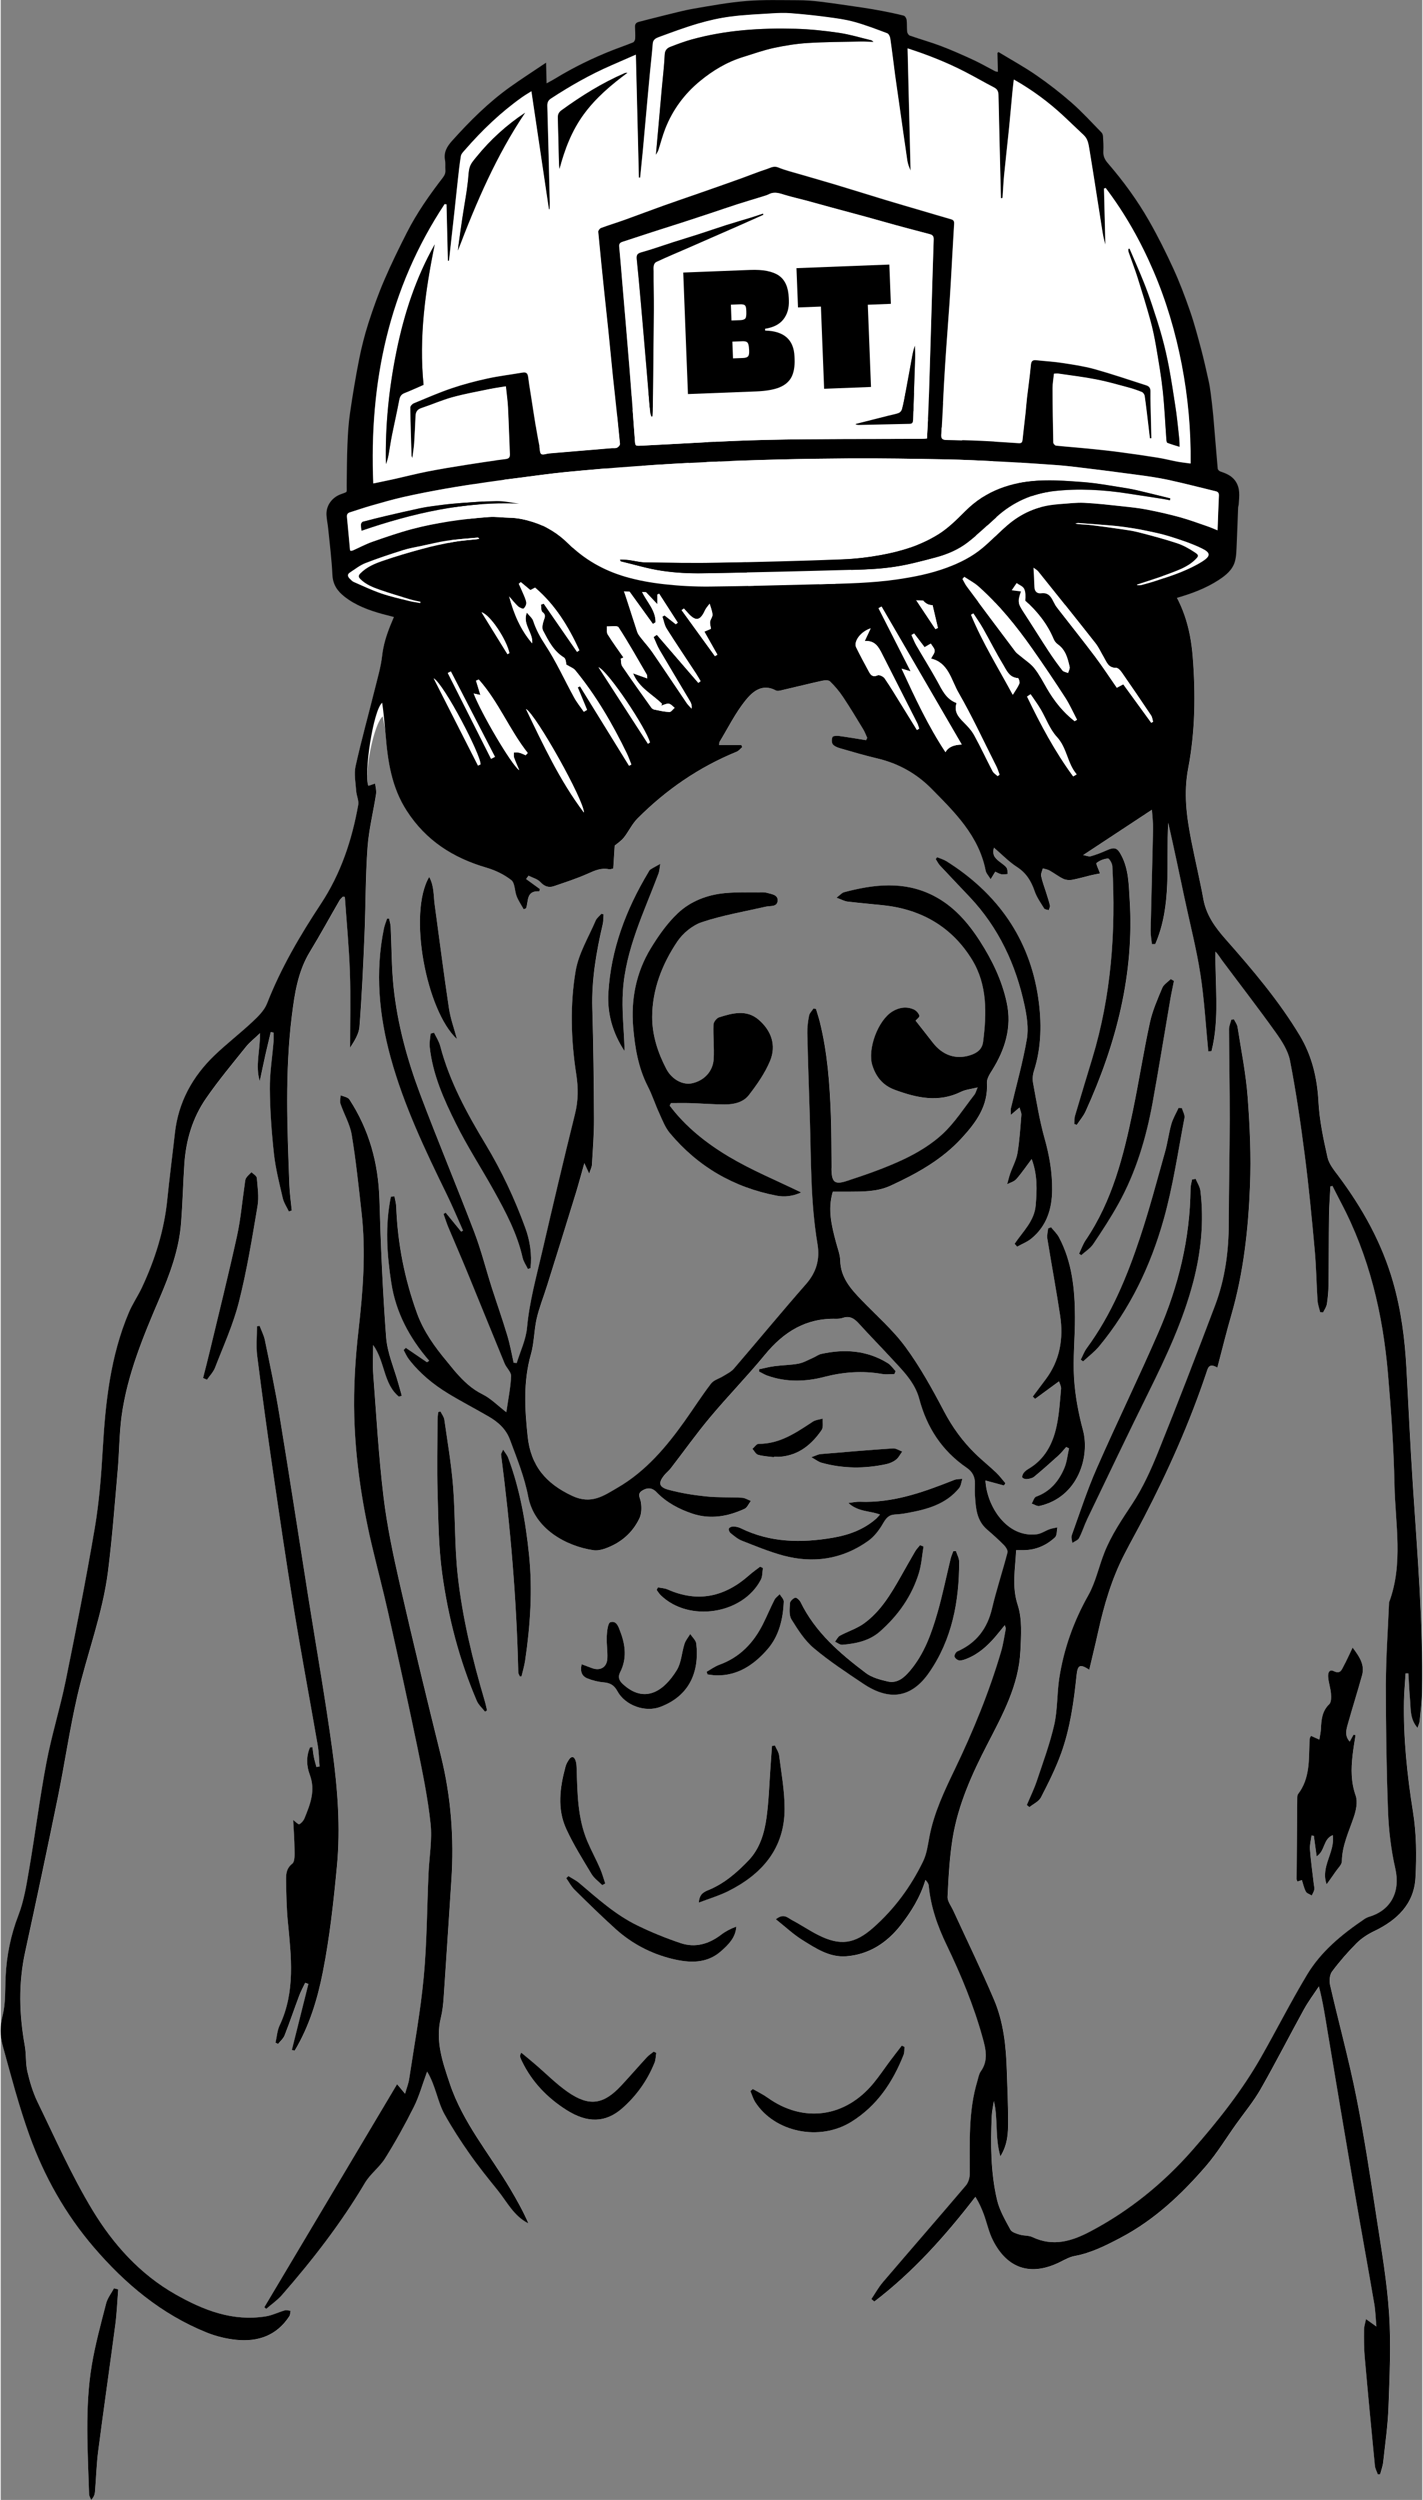 <?xml version="1.0" encoding="UTF-8"?>
<!DOCTYPE svg PUBLIC '-//W3C//DTD SVG 1.0//EN'
          'http://www.w3.org/TR/2001/REC-SVG-20010904/DTD/svg10.dtd'>
<svg data-name="Layer 2" height="780" viewBox="0 0 443.68 780.23" width="444" xmlns="http://www.w3.org/2000/svg" xmlns:xlink="http://www.w3.org/1999/xlink"
><rect x="0" y="0" width="443.68" height="780.23" fill="#808080" stroke="none"/><g
  ><path d="m241.93,599.01c2.94,2.34,5.43,4.7,8.28,6.48,4.18,2.61,8.48,5.49,13.69,5.1,7.07-.53,12.67-4.14,16.97-9.64,3.33-4.25,6.16-8.84,7.78-14.2.54.6.98,1.18,1.03,1.79.58,6.55,2.75,12.65,5.56,18.49,4.47,9.3,8.43,18.78,11.19,28.74,1.02,3.67,1.99,7.25-.53,10.77-.58.81-.73,1.94-1.03,2.93-2.9,9.51-2.36,19.29-2.39,29.04,0,1.22-.44,2.7-1.21,3.6-8.58,10.1-17.29,20.09-25.89,30.17-1.38,1.61-2.41,3.52-3.61,5.29.31.26.62.51.93.77,12.07-9.23,22.14-20.46,31.54-32.68,1.16,1.87,1.96,3.64,2.62,5.46.98,2.68,1.56,5.53,2.83,8.06,4.52,8.99,11.9,11.31,20.92,6.85,1.5-.74,3.03-1.61,4.63-1.91,5.11-.96,9.61-3.24,14.16-5.61,10.61-5.55,19.13-13.57,26.82-22.49,3.46-4.02,6.24-8.63,9.33-12.97,2.59-3.64,5.48-7.11,7.69-10.97,4.67-8.17,8.94-16.58,13.48-24.83,1.39-2.53,3.15-4.85,4.73-7.27,1.28,4.86,1.95,9.5,2.72,14.12,2.72,16.29,5.44,32.57,8.23,48.85,2.06,12.03,4.26,24.05,6.33,36.08.37,2.16.42,4.38.67,7.11-1.4-1.01-2.14-1.53-3.25-2.33-.26,1.36-.6,2.34-.61,3.32-.02,2.79-.04,5.6.2,8.38,1,11.37,2.08,22.73,3.19,34.09.09.92.6,1.79.91,2.68.25-.02.5-.03.74-.05.32-1.27.8-2.52.94-3.81.63-5.79,1.46-11.57,1.66-17.38.34-9.57.8-19.19.19-28.72-.63-9.85-2.31-19.64-3.81-29.42-1.97-12.83-3.89-25.68-6.43-38.41-2.34-11.73-5.53-23.3-8.2-34.97-.3-1.31-.12-3.17.63-4.19,2.33-3.12,4.91-6.08,7.66-8.84,1.53-1.53,3.46-2.79,5.43-3.73,7.17-3.42,12.48-8.48,12.94-16.71.38-6.81.31-13.8-.77-20.52-1.84-11.48-3.02-22.96-2.82-34.57.05-2.89.33-5.78.51-8.67.29,0,.58,0,.86,0,.17,2.8.29,5.6.54,8.39.25,2.84-.08,5.86,2.33,8.63.31-.99.59-1.55.65-2.13.28-3.02.67-6.04.73-9.07.38-21.51-1.45-42.93-2.83-64.37-.79-12.27-1.36-24.55-2.03-36.83-.49-9.03-1.65-17.95-4.14-26.68-3.47-12.14-9.48-22.96-16.98-33.04-1.36-1.83-3.01-3.77-3.49-5.9-1.29-5.74-2.54-11.59-2.84-17.44-.39-7.45-2.07-14.4-5.88-20.72-6.54-10.83-14.71-20.46-23.05-29.91-3.29-3.73-6.05-7.5-6.98-12.51-1.15-6.2-2.62-12.33-3.82-18.51-1.44-7.41-2.41-14.62-.92-22.42,2.17-11.42,2.32-23.18,1.4-34.85-.71-8.94-3.16-17.28-8.89-24.37-2.38-2.94-4.6-6.27-9.19-5.94-.65.05-1.34-.46-2-.74-3.35-1.4-6.61-3.11-10.07-4.14-2.95-.87-4.81-2.63-6.33-5.06-4.34-6.95-9.37-13.35-15.57-18.72-5.67-4.9-11.61-9.49-17.29-14.38-7.34-6.31-15.84-9.7-25.42-9.74-7.33-.03-14.66.94-22.01,1.2-7.98.28-16.04.95-23.93.11-6.28-.67-12.51-1.71-18.81-1.31-5.65.36-11.28,1.1-16.88,1.92-1.99.29-3.83,1.81-5.8,1.93-12.04.76-22.29,5.72-30.92,13.73-14.36,13.34-25.81,28.88-33.51,47.06-2.52,5.94-5.65,11.62-6.37,18.23-.36,3.31-1.32,6.56-2.13,9.81-2.05,8.2-4.32,16.36-6.15,24.61-.55,2.46.01,5.18.19,7.77.1,1.46.88,2.98.63,4.34-1.96,11-5.42,21.44-11.65,30.87-6.51,9.87-12.49,20.04-16.82,31.13-.85,2.18-2.79,4.05-4.56,5.71-3.83,3.59-8.03,6.8-11.81,10.44-6.9,6.62-11.31,14.6-12.37,24.25-.76,6.9-1.68,13.78-2.37,20.68-.96,9.66-3.83,18.75-7.91,27.5-1.25,2.67-2.96,5.13-4.1,7.84-5.74,13.6-7.3,28-8.14,42.58-.47,8.27-1.12,16.58-2.5,24.73-2.71,15.97-5.86,31.86-9.09,47.73-1.73,8.51-4.36,16.84-5.98,25.36-2.1,11.05-3.51,22.23-5.4,33.32-.83,4.86-1.6,9.84-3.36,14.39-2.41,6.22-3.66,12.53-3.99,19.11-.21,4.07.05,8.27-.93,12.15-.83,3.28-.84,6.36-.01,9.37,2.61,9.44,5.08,18.96,8.4,28.17,4.6,12.75,11.19,24.49,20.08,34.86,9.81,11.44,21.11,20.89,35.21,26.58,2.92,1.18,6.11,1.96,9.24,2.28,6.8.69,12.63-1.35,16.55-7.35.3-.46.29-1.13.42-1.7-.6-.06-1.25-.31-1.79-.15-1.99.57-3.9,1.54-5.92,1.87-10.36,1.69-19.52-1.91-28.26-6.88-11.13-6.32-19.49-15.71-25.94-26.39-6.49-10.75-11.59-22.35-17.11-33.67-1.45-2.97-2.41-6.24-3.15-9.48-.6-2.61-.33-5.42-.81-8.07-1.76-9.77-2.01-19.49.12-29.26,3.51-16.06,6.92-32.14,10.2-48.24,2.15-10.56,3.67-21.25,6.1-31.74,3-12.96,7.87-25.48,9.55-38.74,1.33-10.52,2.11-21.1,3.04-31.67.5-5.65.45-11.36,1.23-16.97,1.78-12.86,6.73-24.74,11.8-36.58,3.24-7.57,6.12-15.29,6.75-23.6.46-6.13.61-12.28,1.02-18.41.49-7.38,2.56-14.35,6.76-20.43,3.85-5.58,8.23-10.79,12.46-16.1,1.11-1.39,2.56-2.5,4.4-4.26.03,5.46-1.54,10.21-.08,14.96.59-2.77,1.12-5.4,1.71-8.01.55-2.44,1.14-4.86,1.72-7.29.29.06.59.12.88.17,0,.93.06,1.86-.01,2.78-.4,4.93-1.21,9.86-1.16,14.78.07,6.77.54,13.56,1.28,20.29.51,4.65,1.69,9.25,2.75,13.82.34,1.47,1.27,2.8,1.92,4.19.3-.11.59-.22.89-.33-.26-2.67-.65-5.33-.75-8-.65-17.57-1.4-35.14.76-52.66.86-6.98,1.88-13.93,5.67-20.14,3.19-5.24,6.13-10.64,9.2-15.95.26-.45.69-.8,1.04-1.19.22.02.44.05.65.07.54,7.82,1.3,15.63,1.57,23.47.27,7.86.06,15.73.06,23.6,1.31-2.05,2.75-4.25,2.93-6.56.74-9.54,1.17-19.11,1.57-28.67.38-9.1.31-18.23.95-27.3.4-5.61,1.81-11.15,2.67-16.74.16-1.02-.19-2.12-.3-3.18-.71.23-1.41.47-2.12.7-1.46-3.63,1.64-19.39,4.46-21.7.34,2.02.78,3.88.93,5.76.68,8.32,1.86,16.39,6.56,23.69,6,9.31,14.47,14.74,24.88,17.78,2.77.81,5.56,2.14,7.8,3.91,1.15.91,1,3.36,1.66,5.03.56,1.42,1.45,2.7,2.19,4.05.25-.09.49-.18.74-.27.82-2.19-.06-5.61,4.14-5.33.07-.23.13-.47.2-.7l-4.32-3.14c.25-.35.51-.69.76-1.04,1.25.64,2.77,1.02,3.68,1.98,1.29,1.37,2.62,1.84,4.27,1.28,3.53-1.21,7.09-2.37,10.49-3.87,2.17-.96,4.2-1.93,6.64-1.41.4.09.87-.13,1.36-.22.15-2.41.3-4.67.45-7.15.75-.64,1.99-1.42,2.84-2.49,1.53-1.9,2.56-4.25,4.26-5.96,8.93-8.98,19.2-16.04,30.96-20.85.67-.27,1.17-.95,1.75-1.44-.09-.21-.19-.42-.28-.63h-6.94c.06-.54.02-.81.13-.99,2.64-4.36,4.92-9.02,8.09-12.95,2.16-2.68,5.21-5.44,9.5-3.11.52.28,1.4.01,2.08-.14,4.12-.95,8.23-1.98,12.36-2.89.79-.17,1.99-.26,2.44.19,1.49,1.46,2.88,3.08,4.04,4.82,2.21,3.31,4.26,6.74,6.33,10.14.51.84.85,1.78,1.26,2.68-.12.24-.24.48-.36.72-2.87-.46-5.73-.95-8.6-1.34-.63-.09-1.72,0-1.88.36-.29.62-.32,1.7.06,2.22.45.63,1.39,1.02,2.19,1.25,3.91,1.13,7.83,2.27,11.79,3.22,6.55,1.56,12.18,4.7,16.88,9.47,7.29,7.4,14.75,14.71,16.88,25.54.17.87.92,1.62,1.56,2.68.67-1.09,1.05-1.73,1.44-2.36.74.33,1.3.7,1.91.81.64.11,1.32-.03,1.99-.07-.12-.67-.03-1.5-.39-1.99-.55-.74-1.41-1.27-2.16-1.85-1.79-1.39-2.27-2.38-1.77-4.4,2.47,2.12,4.64,4.39,7.2,6.05,2.89,1.87,4.42,4.39,5.5,7.52.66,1.92,1.89,3.66,2.98,5.41.21.34.94.36,1.43.53.14-.49.47-1.03.37-1.47-.32-1.4-.79-2.76-1.22-4.13-.52-1.68-1.17-3.33-1.52-5.04-.15-.74.33-1.6.52-2.41.7.22,1.46.32,2.09.67,1.46.82,2.8,1.86,4.3,2.59.78.38,1.83.48,2.69.33,1.99-.35,3.94-.95,5.91-1.42,1.01-.24,2.04-.41,2.86-.58-.48-1.4-1.34-3.04-1.06-3.27.95-.78,2.3-1.3,3.54-1.39.41-.03,1.32,1.52,1.37,2.38,1.12,20.32-.32,40.38-6.25,59.97-1.81,5.96-3.62,11.92-5.38,17.89-.24.83-.17,1.74-.25,2.62.26.09.52.18.78.27.94-1.42,2.08-2.74,2.77-4.26,9.55-21.01,15.23-42.84,13.73-66.15-.3-4.61-.29-9.28-2.52-13.55-1.33-2.55-2.1-2.86-4.7-1.7-1.6.71-3.24,1.36-4.92,1.83-.65.18-1.47-.21-2.37-.37,7.26-4.79,14.13-9.32,21.46-14.15.14,2.16.4,4.09.36,6.01-.22,10.55-.54,21.1-.76,31.65-.03,1.42.26,2.85.4,4.28.35,0,.7,0,1.04,0,5.28-12.13,3.33-25.18,4.05-37.89,1.8,7.91,3.45,15.79,5.12,23.67,1.67,7.88,3.69,15.7,4.93,23.65,1.23,7.94,1.68,16.01,2.46,24.02.33-.01.66-.03,1-.04,2.55-10.22,1.05-20.68,1.24-31.08.86.89,1.39,1.86,2.05,2.74,5.58,7.48,11.3,14.86,16.72,22.46,1.91,2.67,3.88,5.69,4.49,8.82,1.9,9.78,3.34,19.66,4.61,29.55,1.26,9.81,2.2,19.66,3.1,29.51.48,5.25.53,10.53.88,15.79.08,1.24.55,2.46.83,3.69.31.02.61.04.92.06.4-.87,1.02-1.71,1.17-2.62.31-1.89.48-3.81.5-5.73.09-7.36.07-14.71.17-22.07.04-2.97.28-5.94.43-8.91.21-.05.43-.1.64-.15.89,1.74,1.76,3.49,2.67,5.22,8.84,16.72,13.06,34.74,14.66,53.41.99,11.53,1.8,23.1,2.03,34.67.24,12.23,2.81,24.63-1.69,36.67-.35,8.52-.97,17.05-.99,25.57-.02,13.26.17,26.53.67,39.77.22,5.94.95,11.95,2.27,17.75,1.61,7.07-1.22,12.95-8.15,15.02-.53.16-1.05.42-1.51.73-7,4.73-13.52,10.06-17.89,17.36-5.04,8.41-9.49,17.18-14.34,25.71-5.98,10.53-13.51,19.99-21.45,29.05-9.05,10.33-19.62,18.92-31.86,25.37-5.83,3.07-11.64,4.8-18.05,1.77-1.18-.56-2.68-.38-3.96-.77-1.06-.32-2.48-.73-2.92-1.54-1.61-3-3.42-6.06-4.18-9.32-2.01-8.6-2.02-17.41-1.65-26.19.07-1.56.44-3.11.67-4.67,1.34,5.53.28,11.21,2.03,17.29,2.33-3.78,2.41-7.31,2.41-10.77,0-5.35-.25-10.7-.41-16.05-.23-7.54-1.01-15.06-3.97-22.03-3.99-9.39-8.47-18.57-12.73-27.84-.66-1.44-1.87-2.94-1.79-4.36.31-6.21.62-12.46,1.64-18.58,1.71-10.25,5.97-19.68,10.71-28.86,4.81-9.31,9.89-18.55,10.39-29.33.22-4.75.6-9.85-.83-14.23-1.91-5.86-.77-11.3-.5-17.15.96,0,1.66,0,2.36,0,3.78-.04,7.05-1.47,9.76-3.99.65-.61.53-2.06.76-3.12-.83.19-1.69.31-2.49.59-1.31.47-2.53,1.38-3.87,1.55-9.4,1.24-15.71-8.75-16.1-16.77,1.97.53,3.87,1.05,5.78,1.56.15-.24.3-.47.45-.71-.95-1.1-1.81-2.29-2.86-3.29-2.09-1.98-4.34-3.78-6.4-5.78-4.03-3.91-7.27-8.34-9.91-13.38-3.63-6.9-7.43-13.81-12.03-20.07-3.94-5.36-9.08-9.84-13.74-14.67-3.36-3.49-6.5-7.01-6.62-12.31-.04-1.95-.84-3.88-1.35-5.81-1.31-5.03-2.62-10.07-.97-15.67,1.53,0,3.18,0,4.84,0,4.48-.03,9,.05,13.19-1.88,8.16-3.76,15.98-8.07,22.15-14.8,4.49-4.9,8.37-10.07,7.93-17.31-.08-1.26.85-2.7,1.59-3.88,4.08-6.53,6.25-13.46,4.58-21.18-1.49-6.87-4.5-13.13-8.26-19.01-3.78-5.92-8.35-11.17-14.71-14.39-9.07-4.59-18.46-3.51-27.83-1.01-.66.17-1.18.84-2.32,1.7,1.54.56,2.44,1.08,3.39,1.2,3.73.46,7.47.77,11.21,1.16,11.96,1.26,21.5,6.81,27.73,17.03,4.78,7.84,4.55,16.77,3.42,25.62-.31,2.41-2.01,3.52-4.11,4.18-4.48,1.4-8.58-.04-11.63-4.02-1.77-2.31-3.58-4.58-5.33-6.8.33-.4,1.34-1.17,1.21-1.54-.27-.78-1.03-1.63-1.79-1.97-2.28-1-4.59-.62-6.66.65-4.54,2.79-7.85,11.81-6.24,16.86,1.15,3.61,3.28,6.23,7.02,7.6,6.85,2.51,13.63,4.06,20.65.6,1.43-.7,3.13-.84,5.19-1.36-.51,1.17-.66,1.81-1.02,2.28-3.24,4.14-6.11,8.7-9.92,12.24-3.5,3.25-7.82,5.87-12.17,7.92-5.75,2.72-11.82,4.81-17.87,6.79-3.67,1.2-4.55.27-4.65-3.57,0-.24.04-.48.03-.72-.07-5.43-.03-10.87-.22-16.29-.34-9.75-1.07-19.46-3.42-28.97-.35-1.41-.81-2.8-1.22-4.19-.27-.03-.54-.07-.8-.1-.47.73-1.21,1.41-1.36,2.2-.35,1.79-.59,3.64-.55,5.46.2,8.87.51,17.73.79,26.6.42,13.09.21,26.22,2.38,39.19.81,4.81-.32,8.84-3.61,12.58-7.63,8.68-14.97,17.61-22.5,26.37-.83.97-2.12,1.56-3.24,2.27-1.29.81-3.02,1.25-3.87,2.37-2.91,3.79-5.49,7.84-8.26,11.75-5.77,8.13-12.2,15.69-20.94,20.75-4.22,2.44-8.1,5.34-14.04,2.58-8.35-3.87-13.04-9.49-13.99-18.57-.9-8.62-1.41-17.15,1.02-25.67,1.02-3.57.94-7.44,1.78-11.07.8-3.48,2.15-6.82,3.22-10.24,3.02-9.68,6.04-19.35,9.03-29.04.91-2.94,1.69-5.92,2.64-9.29.55,1.19.89,1.92,1.52,3.28.43-1.33.82-2.02.85-2.73.27-4.78.66-9.57.64-14.35-.05-11.5-.19-23-.52-34.5-.26-8.96,1.24-17.65,3.26-26.31.23-.98.18-2.02.26-3.03-.22-.07-.45-.13-.67-.2-.61.7-1.45,1.31-1.8,2.13-2.21,5.19-5.32,10.26-6.25,15.69-1.82,10.66-1.48,21.57.18,32.25.67,4.34.66,8.24-.39,12.43-3.56,14.33-6.94,28.7-10.27,43.08-1.81,7.82-3.98,15.55-4.7,23.62-.34,3.74-2.1,7.35-3.22,11.02-.32-.03-.64-.06-.96-.1-.65-2.83-1.14-5.7-1.97-8.47-1.52-5.03-3.28-9.99-4.87-15.01-1.84-5.78-3.31-11.69-5.47-17.34-5.49-14.4-11.47-28.61-16.88-43.03-4.02-10.7-7.04-21.75-8.26-33.15-.68-6.33-.62-12.74-.93-19.12-.04-.83-.32-1.65-.49-2.48-.21.01-.42.02-.63.03-.33,1.03-.77,2.05-.99,3.1-2.78,13.61-1.52,27.08,2.12,40.3,4.11,14.91,10.75,28.84,17.52,42.7,1.8,3.69,3.37,7.49,5.05,11.24-.19.11-.38.22-.57.33-1.62-1.98-3.23-3.96-4.85-5.94-.22.14-.44.28-.66.43.5,1.4.94,2.82,1.51,4.19,1.99,4.79,4.08,9.54,6.05,14.33,3.85,9.37,7.64,18.77,11.5,28.14.57,1.38,2.08,2.67,2.03,3.96-.16,3.62-.91,7.2-1.49,11.24-2.73-2.11-4.83-4.3-7.4-5.57-3.35-1.66-5.88-4.07-8.26-6.77-1.05-1.2-2.03-2.46-3.05-3.69-3.76-4.5-7.15-9.26-9.15-14.8-3.89-10.73-6.08-21.81-6.5-33.23-.04-1.1-.36-2.2-.55-3.29-.37.03-.75.06-1.12.09-1.85,8.95-1.27,17.97.14,26.97,1.44,9.21,5.7,17.16,11.81,24.24-.23.15-.45.31-.68.46-2.2-1.5-4.4-3-6.6-4.5-.23.23-.47.46-.7.69.55.98,1,2.04,1.67,2.92,3.35,4.35,7.54,7.81,12.2,10.64,4.09,2.49,8.35,4.69,12.49,7.09,3.01,1.75,5.56,3.93,6.84,7.36,2.16,5.83,4.5,11.53,5.69,17.74,1.95,10.17,11.92,15.45,20.33,16.72,1.13.17,2.43-.08,3.53-.46,4.89-1.69,8.66-4.85,10.87-9.53.68-1.44.69-3.38.44-5.01-.2-1.31-1.26-2.52.35-3.56,1.6-1.03,3.1-1.04,4.52.44,3.12,3.24,7,5.3,11.2,6.71,5.61,1.88,11.06.9,16.28-1.5.86-.39,1.32-1.63,1.97-2.47-.91-.35-1.8-.94-2.73-.99-3.75-.21-7.53-.02-11.25-.41-3.93-.41-7.88-1.06-11.69-2.07-3.09-.82-3.3-2.17-1.3-4.62.6-.74,1.38-1.33,1.96-2.08,4.09-5.29,7.96-10.76,12.25-15.88,5.58-6.66,11.66-12.89,17.17-19.6,5.82-7.08,12.77-11.45,22.18-11.19.71.02,1.46-.06,2.13-.29,2.29-.77,3.72.36,5.16,1.95,3.2,3.55,6.57,6.95,9.81,10.47,3.56,3.87,7.46,7.54,8.87,12.87,2.38,8.98,7.14,16.28,14.88,21.56,1.7,1.16,2.56,2.8,2.5,4.9-.03,1.2-.09,2.4,0,3.6.26,3.92.46,7.86,3.78,10.72,1.81,1.56,3.59,3.15,5.26,4.84.58.59,1.29,1.67,1.12,2.31-1.52,5.85-3.44,11.61-4.83,17.48-1.49,6.29-4.89,10.78-10.81,13.39-.47.21-.99,1.14-.89,1.61.11.51.89,1.14,1.44,1.21.74.09,1.57-.21,2.3-.5,3.67-1.44,6.51-3.99,9.03-6.94.94-1.1,1.83-2.24,2.91-3.56.2.65.36.89.32,1.1-.45,2.35-.77,4.75-1.44,7.04-3.74,12.75-8.76,24.99-14.53,36.95-3.23,6.69-6.41,13.41-7.84,20.79-.51,2.65-.86,5.46-2.01,7.84-3.83,7.89-8.97,14.89-15.59,20.73-5.73,5.05-10.25,5.71-17.06,2.29-2.84-1.42-5.49-3.24-8.3-4.72-1.27-.67-2.53-2.21-5-.23Zm-117.64-163.12c.3-.11.61-.21.91-.32-.35-1.25-.71-2.49-1.05-3.74-1.33-4.82-3.45-9.58-3.83-14.47-1.1-14.32-1.69-28.69-2.1-43.06-.33-11.31-3.2-21.73-9.37-31.19-.47-.72-1.8-.89-2.73-1.31-.02.91-.31,1.91-.03,2.72,1.1,3.23,2.93,6.3,3.48,9.6,1.33,8.01,2.15,16.11,3.07,24.19,1.39,12.29.46,24.5-.93,36.75-1.02,8.94-1.6,18.01-1.34,27,.38,13.34,2.32,26.56,5.35,39.59,1.69,7.28,3.63,14.51,5.27,21.81,3.1,13.87,6.17,27.74,9.05,41.65,1.65,7.96,3.3,15.95,4.15,24.02.54,5.09-.41,10.34-.64,15.52-.47,10.77-.49,21.59-1.49,32.31-.99,10.63-2.94,21.18-4.53,31.75-.22,1.49-.8,2.94-1.3,4.73-.91-1.1-1.45-1.74-2.49-3-13.97,23.46-27.7,46.54-41.44,69.62.2.17.4.34.6.51,1.65-1.43,3.49-2.7,4.92-4.33,9.57-10.96,18.46-22.41,25.89-34.98,1.67-2.82,4.56-4.89,6.3-7.68,3.24-5.2,6.23-10.57,8.97-16.05,1.65-3.29,2.63-6.92,4.13-11.01,2.68,4.38,3.18,9.3,5.45,13.37,2.36,4.23,5.02,8.32,7.8,12.29,2.74,3.91,5.75,7.65,8.75,11.36,2.95,3.65,5.05,8.11,9.62,10.36-1.67-3.85-3.7-7.44-5.8-10.98-6.41-10.8-14.68-20.48-18.76-32.69-2.26-6.75-4.56-13.28-2.78-20.51.49-2,.73-4.09.87-6.15.84-12.26,1.61-24.53,2.42-36.8.86-13.08-.1-25.98-3.25-38.74-4.39-17.8-8.73-35.61-12.81-53.49-2.07-9.08-4.02-18.25-5.13-27.48-1.52-12.67-2.24-25.45-3.2-38.19-.22-2.86-.03-5.75-.03-9.11,3.77,5.21,3.14,12.1,8.04,16.11Zm-33.43,203.94c.3.08.59.17.89.25,4.57-7.6,7.13-16.07,8.81-24.59,2.14-10.85,3.35-21.91,4.39-32.93,1.15-12.13.22-24.3-1.43-36.33-2.18-15.86-4.96-31.64-7.46-47.45-3.02-19.07-5.95-38.15-9.07-57.2-1.28-7.79-2.94-15.53-4.52-23.27-.32-1.54-1.09-2.99-1.65-4.48-.27.06-.54.11-.81.17,0,3.06-.32,6.17.06,9.19,1.46,11.63,3.06,23.25,4.75,34.85,2.14,14.68,4.28,29.36,6.68,44,2.33,14.25,5,28.45,7.46,42.69.38,2.18.4,4.42.58,6.64-.33.06-.65.12-.98.17-.27-1-.58-1.99-.78-3-.21-1.06-.32-2.14-.47-3.21l-.76.1c-1.24,2.79-1.08,5.85-.07,8.51,1.88,4.96.13,9.24-1.65,13.61-.3.74-.95,1.47-1.64,1.86-.25.14-1.08-.74-1.89-1.34.16,3.18.41,6.13.42,9.08,0,1.57.18,3.85-.71,4.56-1.95,1.54-1.96,3.38-1.92,5.31.07,4.22.14,8.46.54,12.66,1.04,10.99,2.42,21.95-2.55,32.49-.78,1.64-.88,3.6-1.29,5.41l.79.39c.69-.89,1.64-1.67,2.04-2.68,1.6-4.07,2.99-8.22,4.53-12.32.53-1.4,1.26-2.73,1.9-4.09.33.12.67.24,1,.36-1.72,6.88-3.45,13.75-5.17,20.63Zm288.89-213c1.54-5.84,2.85-11.15,4.36-16.41,3.81-13.2,5.3-26.77,5.83-40.4.36-9.16-.04-18.38-.73-27.53-.56-7.37-2.03-14.67-3.17-21.99-.13-.82-.72-1.56-1.1-2.33-.28.03-.56.05-.84.08-.25.99-.71,1.99-.71,2.98.03,9.35.23,18.7.22,28.04-.02,10.79-.28,21.58-.29,32.36,0,8.87-1.16,17.55-4.3,25.84-5.8,15.3-11.67,30.57-17.78,45.75-2.25,5.59-4.79,11.2-8.1,16.2-3.23,4.88-6.47,9.67-8.63,15.1-1.77,4.44-2.74,9.3-5.06,13.41-4.58,8.12-7.62,16.68-9.04,25.82-.74,4.8-.5,9.79-1.56,14.5-1.34,5.96-3.49,11.74-5.44,17.55-.86,2.58-2.08,5.04-3.13,7.56.27.22.54.44.81.66,1.23-1,2.94-1.75,3.6-3.04,2.33-4.52,4.63-9.1,6.34-13.88,2.78-7.77,3.91-15.93,4.76-24.12.35-3.4,1.05-3.72,3.98-1.85.95-4.05,1.92-7.98,2.79-11.93,1.83-8.29,4.21-16.39,8.1-23.98,2.03-3.97,4.23-7.86,6.28-11.82,7.54-14.55,14.2-29.48,19.4-45.04.46-1.39.76-3.07,3.42-1.52Zm-170.95-81.78c.14-.26.27-.52.41-.78,2.04,0,4.09-.05,6.13.01,3.51.11,7.02.4,10.53.42,2.87.02,5.86-.62,7.62-2.89,2.56-3.31,5.04-6.86,6.64-10.69,2.05-4.91.39-9.52-3.62-12.92-3.77-3.2-8.14-2-12.28-.7-.78.24-1.73,1.48-1.76,2.29-.13,3.54.24,7.11.07,10.65-.2,3.92-2.97,6.83-6.75,7.65-2.85.62-6.28-1.14-8.03-4.47-2.66-5.07-4.45-10.56-4.42-16.25.03-8.58,3.11-16.47,7.83-23.5,1.76-2.62,4.76-5.1,7.71-6.08,6.48-2.14,13.28-3.3,19.96-4.83,1.41-.32,3.51.17,3.66-1.82.15-1.91-1.87-2.07-3.3-2.48-.38-.11-.79-.17-1.18-.17-3.99.05-8-.12-11.96.25-5.53.51-10.75,2.51-14.73,6.28-3.31,3.13-6.04,7.03-8.43,10.95-4.57,7.51-6.22,15.86-5.49,24.61.53,6.38,1.56,12.65,4.55,18.46,1.37,2.67,2.29,5.58,3.55,8.32.99,2.16,1.86,4.51,3.36,6.3,8.75,10.46,19.93,16.94,33.31,19.51,2.46.47,5,.21,7.66-1.01-7.75-3.77-15.4-6.91-22.43-11.09-7.06-4.2-13.6-9.34-18.61-16.02Zm200.19,196.72c-.17.3-.33.49-.38.7-.08.39-.11.79-.12,1.19-.21,5.64.18,11.41-3.57,16.29-.22.28-.24.77-.25,1.16-.08,8.46-.14,16.92-.2,25.37,0,.22.14.44.25.76.46-.15.88-.29,1.4-.46.4,1.23.65,2.51,1.24,3.61.31.57,1.21.82,1.84,1.22.28-.61.66-1.19.79-1.83.11-.52-.09-1.1-.15-1.66-.42-3.64-.93-7.28-1.21-10.93-.11-1.42.32-2.88.5-4.32.24.03.48.06.72.09.28,2.03.56,4.06.88,6.41,2.71-1.74,1.94-5.35,5.02-6.61.79,5.4-3.92,9.78-1.91,15.35,1.12-1.57,2.01-2.79,2.86-4.04.69-1.02,1.88-2.08,1.89-3.13.06-4.95,2.18-9.26,3.71-13.78.71-2.11,1.28-4.78.6-6.74-1.46-4.18-1.43-8.28-.97-12.5.24-2.13.62-4.24.93-6.36-.21-.05-.41-.1-.62-.15-.35.63-.69,1.26-1.19,2.16-1.63-1.79-1.12-3.61-.65-5.28,1.43-5.15,3.06-10.25,4.49-15.4.9-3.26-.74-5.76-2.94-8.66-1.07,2.22-1.85,4.02-2.79,5.74-.6,1.11-1,2.62-2.99,1.65-1.72-.83-1.93.75-1.85,1.8.13,1.74.74,3.43.88,5.17.09,1.11.1,2.67-.55,3.31-2.27,2.2-2.46,4.9-2.59,7.72-.05,1.03-.3,2.05-.49,3.33-1.16-.53-1.85-.84-2.58-1.17Zm-92.54-153.56c.26.3.53.6.79.91,1.51-.85,3.19-1.51,4.51-2.59,4.72-3.9,6.37-9.21,6.42-15.12.05-5.46-.86-10.75-2.35-16.04-1.59-5.66-2.52-11.5-3.6-17.29-.23-1.21-.13-2.6.25-3.77,2.42-7.5,2.45-15.33,1.36-22.81-2.71-18.59-12.78-32.72-28.66-42.7-.88-.55-1.93-.83-2.9-1.23-.15.19-.29.37-.44.56.44.68.79,1.45,1.33,2.03,3.1,3.33,6.25,6.61,9.37,9.92,9.02,9.57,14.33,21.06,17.04,33.78.72,3.4,1.29,7.09.71,10.45-1.25,7.29-3.3,14.44-4.99,21.66-.11.48-.01,1.02-.01,2.01,1.12-.96,1.74-1.48,2.71-2.31.27,1.03.63,1.69.58,2.32-.33,3.97-.55,7.97-1.21,11.88-.37,2.21-1.54,4.29-2.29,6.45-.38,1.08-.63,2.21-.94,3.31.96-.51,2.16-.82,2.84-1.58,1.61-1.81,2.97-3.84,4.81-6.29,1.89,5.06,1.65,9.67,1.27,14.36-.4,5.03-4.05,8.26-6.6,12.11Zm16.1,63.42c.3.15.61.3.91.44-.47,2.05-.65,4.21-1.46,6.12-1.73,4.08-4.43,7.33-8.81,8.94-.64.23-.93,1.43-1.38,2.17.81.26,1.71.9,2.42.74,12.16-2.76,15.76-15.54,13.58-23.63-1.42-5.28-2.45-10.76-2.79-16.21-.39-6.36.3-12.77.28-19.16-.03-8.6-.86-17.1-5-24.88-.61-1.15-1.63-2.08-2.47-3.12-.3.12-.59.25-.89.37-.1,1.05-.42,2.14-.26,3.15,1.29,8.03,2.79,16.02,4,24.06,1.08,7.2-.05,14.01-4.57,19.98-1.33,1.76-2.65,3.54-3.97,5.3.24.24.48.47.72.71,2.38-1.75,4.77-3.5,7.47-5.47.2.69.71,1.53.64,2.33-.36,3.88-.59,7.81-1.39,11.62-1.17,5.53-3.67,10.37-8.82,13.39-.54.32-1.08.73-1.45,1.23-.29.39-.6,1.12-.42,1.43.2.34.95.56,1.43.51.77-.09,1.67-.26,2.24-.73,2.57-2.13,5.06-4.34,7.53-6.58.9-.82,1.65-1.79,2.47-2.69Zm40.38-83.73c-.37.07-.73.15-1.1.22-.17.97-.48,1.94-.49,2.91-.15,15.57-3.78,30.4-9.93,44.58-6.22,14.34-13.09,28.4-19.37,42.71-2.98,6.79-5.26,13.88-7.78,20.86-.25.68.11,1.58.18,2.38.72-.5,1.75-.83,2.11-1.52.99-1.9,1.61-3.99,2.55-5.93,6.37-13.24,12.7-26.5,19.2-39.67,5.49-11.11,10.73-22.28,13.88-34.34,2.45-9.38,3.4-18.83,2.24-28.45-.15-1.29-.98-2.51-1.5-3.75Zm-74.8,116.13c-.27.02-.53.03-.8.05-.28.76-.63,1.51-.82,2.3-1.38,5.66-2.53,11.39-4.14,16.98-1.85,6.45-4.1,12.8-8.55,18.04-1.8,2.12-3.94,4.05-6.96,3.37-2.38-.54-4.97-1.24-6.87-2.67-8.11-6.12-15.79-12.72-20.36-22.14-.3-.62-1.27-1.48-1.64-1.36-.69.22-1.61,1.07-1.64,1.7-.1,1.71-.35,3.78.46,5.09,1.99,3.21,4.12,6.57,6.96,8.97,4.85,4.09,10.21,7.62,15.51,11.15,8.1,5.41,15.01,4.39,20.5-3.53,7.15-10.32,9.39-22.19,9.37-34.55,0-1.14-.67-2.27-1.02-3.41Zm68.03-177.88c-.33-.2-.66-.39-.99-.59-.91.92-2.19,1.68-2.66,2.79-1.47,3.52-3.05,7.08-3.85,10.79-1.97,9.11-3.41,18.34-5.3,27.47-2.93,14.18-6.43,28.17-14.73,40.41-.88,1.29-1.4,2.83-2.08,4.25.23.16.45.32.68.48,1.27-1.15,2.82-2.11,3.76-3.49,2.76-4.08,5.46-8.23,7.84-12.53,5.46-9.86,8.66-20.55,10.67-31.58,1.91-10.51,3.6-21.05,5.41-31.58.37-2.15.83-4.28,1.24-6.41Zm-91.73,166.52c-.48.53-.74.9-1.08,1.19-3.89,3.47-8.59,5.19-13.61,6.05-9.85,1.68-19.55,1.56-28.79-2.97-.7-.34-1.53-.51-2.31-.54-.48-.02-1.21.29-1.38.65-.15.33.16,1.12.51,1.4,1.12.89,2.25,1.88,3.56,2.4,4.22,1.66,8.44,3.42,12.8,4.6,9.45,2.57,18.44,1.23,26.51-4.46,1.93-1.36,3.53-3.44,4.73-5.52.94-1.63,1.78-2.72,3.72-2.81,1.27-.06,2.55-.24,3.8-.46,6.13-1.1,12.06-2.67,16.24-7.78.61-.74.68-1.93,1-2.9-.88.12-1.82.08-2.62.39-9.47,3.75-18.99,7.21-29.42,6.77-.97-.04-1.96.2-3.54.38,3.06,2.8,6.56,2.4,9.88,3.61Zm-137.19-32.16c-.23.06-.47.12-.7.18-.07.83-.21,1.65-.21,2.48-.02,7.59-.2,15.18.02,22.76.24,8.38.3,16.82,1.43,25.09,1.87,13.69,5.34,27.06,10.81,39.82.54,1.25,1.69,2.25,2.56,3.36.21-.13.42-.26.63-.4-.24-.99-.43-1.99-.72-2.96-3.78-12.79-6.93-25.76-8.41-39.01-1.03-9.26-.74-18.66-1.47-27.96-.55-6.98-1.74-13.91-2.73-20.84-.13-.88-.79-1.69-1.21-2.53Zm199.84-16.15c.25.19.49.37.74.56,1.7-1.58,3.59-3,5.05-4.77,9.66-11.69,16.07-25.18,20.12-39.62,2.9-10.33,4.44-21.05,6.47-31.61.18-.94-.52-2.05-.81-3.08-.34-.02-.69-.04-1.03-.06-.77,1.68-1.75,3.3-2.25,5.05-.81,2.83-1.15,5.78-1.95,8.61-2.53,8.99-4.91,18.03-7.86,26.89-4.04,12.14-8.91,23.95-16.56,34.39-.8,1.1-1.29,2.43-1.92,3.65Zm-172.54-28.3c.28-.09.55-.19.83-.28.48-4.29-.17-8.56-1.62-12.54-3.31-9.06-7.38-17.78-12.38-26.08-5.84-9.69-11.28-19.61-14.18-30.69-.38-1.46-1.28-2.79-1.93-4.18-.36.1-.71.2-1.07.29-.11,1.36-.43,2.75-.29,4.09.9,8.64,4.42,16.47,8.22,24.09,3.51,7.03,7.82,13.66,11.64,20.55,3.76,6.76,7.42,13.57,9.14,21.23.28,1.24,1.09,2.35,1.65,3.52Zm16.78,123.35c-.56,2.3.1,3.72,1.72,4.39,1.59.66,3.34,1.1,5.06,1.25,2.02.17,3.34.85,4.35,2.73,2.42,4.5,8.68,6.75,13.46,4.93,9.09-3.46,12.16-10.92,11.18-19.71-.12-1.07-1.23-2.02-1.88-3.03-.61,1.03-1.44,1.98-1.8,3.09-.87,2.7-.96,5.82-2.38,8.15-4.18,6.84-10.22,10.57-16.92,4.33-1.21-1.12-1.49-2.26-.79-3.61,2.14-4.17,1.69-8.36.12-12.52-.57-1.5-1.14-3.74-3.17-3.11-.77.24-1.04,2.83-1.12,4.37-.12,2.3.3,4.62.19,6.92-.14,2.81-2.29,4.02-4.9,2.99-.94-.37-1.89-.71-3.13-1.17Zm-19.3,3.77c.18.01.36.03.53.04.39-1.66.89-3.3,1.14-4.98,1.6-10.93,2.35-21.9,1.22-32.92-1.06-10.33-2.85-20.53-6.5-30.31-.3-.8-.9-1.49-1.59-2.61-.38.9-.69,1.28-.64,1.6,2.93,22.56,4.84,45.19,5.37,67.94,0,.42.32.83.48,1.24Zm-98.85-93.1c.4.18.81.36,1.21.54.86-1.25,1.99-2.39,2.52-3.76,2.62-6.77,5.67-13.46,7.44-20.46,2.49-9.87,4.12-19.97,5.83-30.02.48-2.83.02-5.84-.23-8.75-.06-.64-1.08-1.19-1.66-1.79-.57.6-1.25,1.14-1.68,1.83-.31.51-.33,1.22-.42,1.85-.79,5.43-1.25,10.93-2.43,16.28-2.67,12.15-5.69,24.22-8.58,36.32-.64,2.66-1.33,5.31-2,7.96Zm218.92,208.75l-.84-.4c-1.24,1.61-2.49,3.21-3.71,4.84-1.72,2.29-3.3,4.68-5.12,6.89-8.87,10.77-21.93,12.5-33.09,4.49-1.43-1.03-3.05-1.79-4.58-2.67-.25.22-.51.43-.76.65.5,1.16.85,2.42,1.53,3.47,6.1,9.45,20.12,12.27,30,6.11,7.99-4.98,12.91-12.37,16.3-20.93.29-.74.19-1.63.27-2.45Zm-245.41,75.67c-.44-.11-.88-.22-1.32-.32-.84,1.57-2.01,3.04-2.44,4.71-1.65,6.4-3.42,12.8-4.49,19.31-2.21,13.33-1.23,26.78-.84,40.19.02.62.43,1.23.65,1.84.79-.83,1.11-1.62,1.18-2.43.36-4.29.47-8.62,1.02-12.89,1.7-13.13,3.6-26.23,5.33-39.36.48-3.66.62-7.37.91-11.05Zm140.52-128.98c-.23.22-.45.44-.68.66.86,1.22,1.56,2.6,2.61,3.63,4.2,4.14,8.41,8.27,12.78,12.22,5.05,4.56,10.98,7.7,17.59,9.31,5.39,1.32,10.86,1.63,15.4-2.43,2.23-1.99,4.47-4.15,4.7-7.62-1.78.65-3.36,1.5-4.78,2.56-3.81,2.88-8.04,4.13-12.6,2.6-4.59-1.54-9.11-3.38-13.46-5.5-6.8-3.3-12.4-8.35-18.11-13.2-1.04-.88-2.3-1.49-3.45-2.23Zm27.41,55.21c-.27-.13-.54-.27-.81-.4-.71.58-1.51,1.08-2.13,1.75-2.7,2.93-5.31,5.96-8.03,8.87-5.52,5.92-9.98,6.59-16.65,1.97-3.65-2.53-6.8-5.76-10.19-8.66-1.43-1.22-2.89-2.41-4.34-3.62-.41.78-.42,1.1-.33,1.39.15.45.35.89.56,1.32,3.13,6.44,7.92,11.4,13.88,15.19,6.57,4.18,12.27,4.02,17.45-.56,4.41-3.9,7.8-8.65,10.02-14.14.39-.95.38-2.06.56-3.1Zm37.02-96.01c-.3.06-.61.12-.91.19-.16,2.27-.31,4.54-.48,6.8-.38,5.16-.51,10.35-1.21,15.47-.68,4.92-2.09,9.76-5.66,13.48-3.6,3.75-7.5,7.16-12.42,9.19-1.42.59-2.92,1.21-3.06,3.94,3.32-1.27,6.36-2.16,9.14-3.55,10.59-5.3,17.6-13.32,17.63-25.72.01-5.54-1.02-11.09-1.71-16.63-.14-1.1-.87-2.12-1.33-3.17Zm-46.95-216.71c0-.37.01-.74,0-1.11-.19-5.89-.87-11.81-.49-17.66.86-12.96,6.6-24.56,11.07-36.49.37-.98.4-2.09.59-3.13-1.02.57-2.07,1.11-3.06,1.74-.31.2-.49.62-.7.96-6.95,11.6-11.63,23.97-12.44,37.59-.39,6.52,1.38,12.58,5.02,18.11Zm84.27,100.83c.13-.3.26-.6.39-.9-.81-.84-1.49-1.9-2.45-2.5-6.48-4.01-13.5-4.48-20.77-2.88-.91.2-1.71.84-2.58,1.22-1.5.65-2.98,1.52-4.55,1.82-2.42.46-4.92.45-7.37.76-1.64.21-3.25.64-4.87.98-.01.24-.02.48-.03.72.88.44,1.73.97,2.66,1.3,5.85,2.05,11.75,1.91,17.68.37,5.95-1.54,11.94-1.98,18.03-.92,1.25.22,2.58.03,3.87.03Zm-136.55-104.55c-.86-3.2-2.02-6.36-2.51-9.62-1.62-10.78-3-21.59-4.46-32.4-.38-2.81-.15-5.77-1.7-8.59-6.69,11.36-.91,41.78,8.67,50.61Zm145.61,158.37c-.37-.13-.75-.26-1.12-.4-.51.65-1.11,1.25-1.52,1.96-1.57,2.68-3.07,5.4-4.61,8.09-3.05,5.34-6.22,10.65-11.29,14.33-2.27,1.64-5.09,2.51-7.58,3.87-.65.35-1.02,1.23-1.52,1.87.76.34,1.55,1.02,2.27.96,4.26-.36,8.45-1.21,11.75-4.13,5.66-4.99,9.95-11.01,12.17-18.27.81-2.65.98-5.51,1.44-8.27Zm-100.29,105.68c.31-.18.63-.36.94-.54-.53-1.57-.95-3.18-1.62-4.69-1.25-2.84-2.74-5.57-3.94-8.42-3.09-7.29-3.12-15.06-3.37-22.78-.03-.86-.08-1.77-.37-2.56-.49-1.31-1.32-1.27-2.05-.16-.43.66-.83,1.39-1.04,2.14-1.75,6.49-2.68,13.11.21,19.42,2.24,4.9,5.14,9.51,7.92,14.14.8,1.33,2.19,2.3,3.31,3.43Zm17.39-92.92c-.13.27-.27.53-.4.8.42.55.77,1.15,1.25,1.63,8.77,8.59,25.65,6.01,31.26-4.82.54-1.05.45-2.43.65-3.65-.29-.14-.58-.28-.87-.42-1.14.89-2.34,1.71-3.42,2.67-7.56,6.73-15.93,8.64-25.42,4.45-.93-.41-2.03-.45-3.06-.66Zm15.23,26.33c.09.28.17.55.26.83.88.1,1.77.28,2.65.3,6.81.19,11.9-3.35,16.07-8.13,3.62-4.15,4.86-9.44,5.09-14.89.03-.75-.82-1.54-1.27-2.31-.56.58-1.29,1.07-1.64,1.76-1.26,2.48-2.33,5.06-3.58,7.55-2.96,5.91-7.25,10.4-13.62,12.71-1.4.51-2.64,1.44-3.96,2.18Zm32.65-66.95c1.46.81,2.25,1.47,3.16,1.72,6.73,1.87,13.53,1.91,20.33.43,1.06-.23,2.16-.73,3-1.4.8-.63,1.28-1.66,1.9-2.51-.96-.35-1.94-1.04-2.87-.98-7.55.51-15.08,1.14-22.62,1.78-.74.06-1.45.47-2.9.97Zm-11.66-.01s0-.09.01-.13c.72,0,1.44.06,2.15,0,5.69-.54,9.65-3.85,12.73-8.31.6-.87.26-2.37.36-3.59-1.04.31-2.23.39-3.1.96-5.2,3.41-10.29,6.98-16.94,6.93-.63,0-1.28,1.02-1.91,1.56.58.64,1.06,1.65,1.76,1.86,1.58.46,3.28.52,4.94.74Z" fill="#fff"
    /><path d="m241.93,599.01c2.47-1.99,3.73-.44,5,.23,2.82,1.48,5.46,3.3,8.3,4.72,6.81,3.42,11.33,2.76,17.06-2.29,6.62-5.84,11.76-12.83,15.59-20.73,1.16-2.38,1.5-5.19,2.01-7.84,1.43-7.38,4.62-14.1,7.84-20.79,5.76-11.96,10.79-24.21,14.53-36.95.67-2.29.98-4.68,1.44-7.04.04-.2-.12-.45-.32-1.1-1.08,1.33-1.97,2.46-2.91,3.56-2.52,2.95-5.36,5.5-9.03,6.94-.73.29-1.56.59-2.3.5-.55-.07-1.33-.7-1.44-1.21-.1-.46.41-1.4.89-1.61,5.92-2.62,9.33-7.1,10.81-13.39,1.39-5.88,3.3-11.63,4.83-17.48.17-.64-.54-1.71-1.12-2.31-1.67-1.69-3.46-3.29-5.26-4.84-3.32-2.86-3.52-6.8-3.78-10.72-.08-1.19-.03-2.4,0-3.6.06-2.1-.8-3.74-2.5-4.9-7.74-5.28-12.5-12.57-14.88-21.56-1.41-5.32-5.32-9-8.87-12.87-3.24-3.52-6.6-6.92-9.81-10.47-1.44-1.6-2.87-2.73-5.16-1.95-.67.23-1.42.3-2.13.29-9.41-.26-16.36,4.11-22.18,11.19-5.51,6.71-11.6,12.94-17.17,19.6-4.29,5.12-8.16,10.59-12.25,15.88-.58.75-1.36,1.34-1.96,2.08-2,2.44-1.79,3.79,1.3,4.62,3.81,1.02,7.76,1.66,11.69,2.07,3.72.39,7.5.2,11.25.41.93.05,1.82.65,2.73.99-.65.84-1.12,2.08-1.97,2.47-5.22,2.4-10.67,3.38-16.28,1.5-4.2-1.41-8.08-3.47-11.2-6.71-1.42-1.48-2.92-1.47-4.52-.44-1.62,1.04-.55,2.25-.35,3.56.25,1.63.24,3.57-.44,5.01-2.21,4.68-5.98,7.83-10.87,9.53-1.1.38-2.4.63-3.53.46-8.4-1.26-18.38-6.55-20.33-16.72-1.19-6.21-3.53-11.91-5.69-17.74-1.27-3.44-3.82-5.62-6.84-7.36-4.14-2.4-8.4-4.6-12.49-7.09-4.66-2.84-8.84-6.29-12.2-10.64-.68-.88-1.12-1.94-1.67-2.92.23-.23.47-.46.7-.69,2.2,1.5,4.4,3,6.6,4.5.23-.15.45-.31.68-.46-6.12-7.08-10.38-15.03-11.81-24.24-1.4-9-1.99-18.01-.14-26.97.37-.03.75-.06,1.12-.09.19,1.1.51,2.19.55,3.29.42,11.42,2.61,22.5,6.5,33.23,2.01,5.54,5.4,10.3,9.15,14.8,1.02,1.22,2,2.49,3.05,3.69,2.38,2.7,4.91,5.12,8.26,6.77,2.56,1.27,4.67,3.46,7.4,5.57.58-4.03,1.33-7.62,1.49-11.24.06-1.28-1.46-2.58-2.03-3.96-3.86-9.37-7.65-18.77-11.5-28.14-1.97-4.8-4.05-9.55-6.05-14.33-.57-1.37-1.01-2.79-1.51-4.19.22-.14.44-.28.66-.43,1.62,1.98,3.23,3.96,4.85,5.94.19-.11.38-.22.57-.33-1.68-3.75-3.25-7.55-5.05-11.24-6.77-13.85-13.41-27.78-17.52-42.7-3.64-13.22-4.9-26.69-2.12-40.3.22-1.06.65-2.07.99-3.1.21-.01.42-.02.63-.03.17.83.44,1.65.49,2.48.31,6.37.25,12.79.93,19.12,1.22,11.4,4.24,22.45,8.26,33.15,5.42,14.42,11.39,28.64,16.88,43.03,2.16,5.65,3.63,11.56,5.47,17.34,1.6,5.01,3.36,9.97,4.87,15.01.84,2.77,1.33,5.64,1.97,8.47.32.03.64.06.96.1,1.12-3.67,2.88-7.28,3.22-11.02.73-8.08,2.89-15.8,4.7-23.62,3.33-14.38,6.71-28.75,10.27-43.08,1.04-4.19,1.06-8.09.39-12.43-1.65-10.68-1.99-21.6-.18-32.25.93-5.43,4.03-10.5,6.25-15.69.35-.82,1.19-1.42,1.8-2.13.22.07.45.13.67.2-.08,1.01-.04,2.06-.26,3.03-2.02,8.65-3.52,17.35-3.26,26.31.33,11.5.47,23,.52,34.5.02,4.78-.37,9.57-.64,14.35-.04.71-.43,1.4-.85,2.73-.63-1.36-.97-2.09-1.52-3.28-.95,3.37-1.74,6.35-2.64,9.29-2.98,9.69-6,19.37-9.03,29.04-1.07,3.42-2.42,6.76-3.22,10.24-.83,3.64-.76,7.51-1.78,11.07-2.43,8.52-1.92,17.05-1.02,25.67.95,9.08,5.64,14.7,13.99,18.57,5.94,2.75,9.83-.14,14.04-2.58,8.74-5.06,15.16-12.62,20.94-20.75,2.77-3.9,5.35-7.95,8.26-11.75.86-1.12,2.58-1.56,3.87-2.37,1.12-.7,2.4-1.3,3.24-2.27,7.53-8.76,14.88-17.69,22.5-26.37,3.29-3.74,4.42-7.77,3.61-12.58-2.18-12.98-1.97-26.11-2.38-39.19-.28-8.87-.59-17.73-.79-26.6-.04-1.82.2-3.67.55-5.46.15-.79.89-1.47,1.36-2.2.27.03.54.07.8.1.41,1.4.87,2.78,1.22,4.19,2.35,9.51,3.07,19.23,3.42,28.97.19,5.43.16,10.86.22,16.29,0,.24-.04.48-.03.72.1,3.84.98,4.77,4.65,3.57,6.06-1.98,12.13-4.08,17.87-6.79,4.35-2.06,8.67-4.67,12.17-7.92,3.81-3.54,6.68-8.1,9.92-12.24.37-.47.51-1.12,1.02-2.28-2.07.52-3.77.66-5.19,1.36-7.03,3.46-13.8,1.91-20.65-.6-3.73-1.37-5.86-3.99-7.02-7.6-1.61-5.05,1.7-14.07,6.24-16.86,2.07-1.27,4.38-1.65,6.66-.65.77.34,1.52,1.18,1.79,1.97.13.38-.88,1.15-1.21,1.54,1.74,2.22,3.56,4.5,5.33,6.8,3.05,3.98,7.15,5.42,11.63,4.02,2.1-.66,3.8-1.77,4.11-4.18,1.13-8.85,1.36-17.78-3.42-25.62-6.24-10.22-15.78-15.77-27.73-17.03-3.73-.39-7.48-.71-11.21-1.16-.95-.12-1.85-.64-3.39-1.2,1.14-.85,1.66-1.52,2.32-1.7,9.37-2.5,18.76-3.58,27.83,1.01,6.37,3.22,10.93,8.47,14.71,14.39,3.76,5.88,6.78,12.14,8.26,19.01,1.67,7.73-.5,14.66-4.58,21.18-.74,1.18-1.66,2.62-1.59,3.88.44,7.24-3.44,12.42-7.93,17.31-6.17,6.73-13.99,11.04-22.15,14.8-4.19,1.93-8.71,1.85-13.19,1.88-1.65.01-3.31,0-4.84,0-1.65,5.6-.35,10.63.97,15.67.5,1.93,1.3,3.87,1.35,5.81.12,5.3,3.26,8.82,6.62,12.31,4.65,4.83,9.8,9.31,13.74,14.67,4.6,6.26,8.4,13.17,12.03,20.07,2.64,5.03,5.88,9.47,9.91,13.38,2.06,2,4.32,3.8,6.4,5.78,1.05,1,1.91,2.19,2.86,3.29-.15.24-.3.47-.45.71-1.9-.52-3.81-1.03-5.78-1.56.39,8.02,6.7,18.01,16.1,16.77,1.33-.18,2.56-1.08,3.87-1.55.8-.29,1.66-.4,2.49-.59-.23,1.06-.1,2.51-.76,3.12-2.7,2.52-5.98,3.95-9.76,3.99-.7,0-1.41,0-2.36,0-.27,5.86-1.41,11.3.5,17.15,1.43,4.38,1.04,9.48.83,14.23-.49,10.77-5.58,20.01-10.39,29.33-4.74,9.18-8.99,18.6-10.71,28.86-1.02,6.12-1.33,12.37-1.64,18.58-.07,1.42,1.13,2.92,1.79,4.36,4.26,9.27,8.74,18.45,12.73,27.84,2.96,6.97,3.74,14.49,3.97,22.03.17,5.35.42,10.7.41,16.05,0,3.46-.09,6.99-2.41,10.77-1.75-6.08-.69-11.76-2.03-17.29-.23,1.56-.6,3.11-.67,4.67-.37,8.79-.36,17.6,1.65,26.19.76,3.26,2.56,6.32,4.18,9.32.44.81,1.87,1.22,2.92,1.54,1.28.39,2.78.21,3.96.77,6.41,3.04,12.22,1.31,18.05-1.77,12.23-6.45,22.8-15.04,31.86-25.37,7.94-9.06,15.47-18.52,21.45-29.05,4.85-8.53,9.29-17.3,14.34-25.71,4.38-7.3,10.9-12.63,17.89-17.36.46-.31.98-.57,1.51-.73,6.93-2.08,9.76-7.95,8.15-15.02-1.32-5.79-2.04-11.8-2.27-17.75-.5-13.25-.69-26.52-.67-39.77.01-8.52.64-17.05.99-25.57,4.5-12.03,1.94-24.43,1.69-36.67-.23-11.57-1.04-23.14-2.03-34.67-1.6-18.67-5.83-36.69-14.66-53.41-.91-1.73-1.78-3.48-2.67-5.22-.21.05-.43.1-.64.15-.15,2.97-.39,5.94-.43,8.91-.1,7.36-.07,14.71-.17,22.07-.02,1.91-.2,3.84-.5,5.73-.15.91-.76,1.75-1.17,2.62-.31-.02-.61-.04-.92-.06-.29-1.23-.75-2.45-.83-3.69-.34-5.26-.4-10.55-.88-15.79-.9-9.85-1.83-19.7-3.1-29.51-1.27-9.89-2.71-19.77-4.61-29.55-.61-3.12-2.58-6.15-4.49-8.82-5.42-7.59-11.14-14.98-16.72-22.46-.65-.88-1.19-1.84-2.05-2.74-.18,10.4,1.32,20.86-1.24,31.08-.33.01-.66.03-1,.04-.79-8.01-1.23-16.07-2.46-24.02-1.23-7.95-3.26-15.77-4.93-23.65-1.67-7.88-3.32-15.76-5.12-23.67-.72,12.7,1.23,25.75-4.05,37.89-.35,0-.7,0-1.04,0-.14-1.43-.43-2.86-.4-4.28.23-10.55.54-21.1.76-31.65.04-1.93-.22-3.86-.36-6.01-7.33,4.83-14.2,9.37-21.46,14.15.91.16,1.72.55,2.37.37,1.68-.47,3.32-1.12,4.92-1.83,2.61-1.16,3.38-.85,4.7,1.7,2.22,4.28,2.22,8.94,2.52,13.55,1.5,23.31-4.18,45.14-13.73,66.15-.69,1.53-1.84,2.85-2.77,4.26-.26-.09-.52-.18-.78-.27.07-.87,0-1.79.25-2.62,1.76-5.97,3.57-11.93,5.38-17.89,5.94-19.59,7.37-39.65,6.25-59.97-.05-.86-.95-2.41-1.37-2.38-1.24.09-2.58.61-3.54,1.39-.29.23.58,1.87,1.06,3.27-.83.16-1.85.34-2.86.58-1.97.47-3.92,1.06-5.91,1.42-.86.15-1.91.05-2.69-.33-1.5-.72-2.84-1.77-4.3-2.59-.63-.35-1.39-.45-2.09-.67-.19.81-.67,1.67-.52,2.41.35,1.71,1,3.36,1.52,5.04.42,1.37.9,2.73,1.22,4.13.1.44-.23.98-.37,1.47-.49-.17-1.22-.19-1.43-.53-1.09-1.75-2.32-3.49-2.98-5.41-1.08-3.13-2.6-5.65-5.5-7.52-2.56-1.66-4.72-3.93-7.2-6.05-.5,2.02-.02,3.02,1.77,4.4.75.58,1.6,1.11,2.16,1.85.36.49.28,1.31.39,1.99-.66.03-1.35.18-1.99.07-.61-.11-1.17-.48-1.91-.81-.39.64-.77,1.27-1.44,2.36-.63-1.06-1.39-1.82-1.56-2.68-2.13-10.84-9.59-18.15-16.88-25.54-4.7-4.77-10.33-7.91-16.88-9.47-3.96-.94-7.88-2.09-11.79-3.22-.8-.23-1.74-.63-2.19-1.25-.37-.52-.35-1.6-.06-2.22.16-.35,1.25-.44,1.88-.36,2.87.39,5.74.88,8.6,1.34.12-.24.24-.48.36-.72-.42-.9-.75-1.84-1.26-2.68-2.07-3.41-4.12-6.83-6.33-10.14-1.16-1.74-2.54-3.36-4.04-4.82-.45-.44-1.65-.36-2.44-.19-4.13.91-8.23,1.94-12.36,2.89-.68.16-1.56.42-2.08.14-4.29-2.33-7.34.43-9.5,3.11-3.17,3.94-5.45,8.59-8.09,12.95-.11.18-.06.45-.13.99h6.94c.09.21.19.42.28.63-.58.49-1.08,1.17-1.75,1.44-11.76,4.81-22.03,11.87-30.96,20.85-1.7,1.71-2.74,4.05-4.26,5.96-.86,1.07-2.09,1.85-2.84,2.49-.16,2.48-.3,4.73-.45,7.15-.48.09-.95.31-1.36.22-2.44-.52-4.47.45-6.64,1.41-3.4,1.51-6.96,2.66-10.49,3.87-1.65.57-2.98.1-4.27-1.28-.9-.96-2.43-1.34-3.68-1.98-.25.35-.51.69-.76,1.04,1.44,1.05,2.88,2.09,4.32,3.14-.07.23-.13.47-.2.7-4.2-.27-3.32,3.15-4.14,5.33-.25.09-.49.18-.74.27-.74-1.34-1.63-2.63-2.19-4.05-.66-1.67-.51-4.12-1.66-5.03-2.24-1.77-5.03-3.1-7.8-3.91-10.41-3.04-18.89-8.47-24.88-17.78-4.7-7.3-5.89-15.37-6.56-23.69-.15-1.88-.75-7.99-1.08-10.01-2.82,2.31-5.77,22.31-4.31,25.94.71-.23,1.41-.47,2.12-.7.11,1.06.45,2.16.3,3.18-.85,5.59-2.27,11.12-2.67,16.74-.65,9.08-.57,18.2-.95,27.3-.4,9.56-.83,19.13-1.57,28.67-.18,2.3-1.62,4.51-2.93,6.56,0-7.87.21-15.74-.06-23.6-.27-7.83-1.03-15.64-1.57-23.47-.22-.02-.44-.05-.65-.07-.35.4-.78.75-1.04,1.19-3.07,5.31-6.01,10.71-9.2,15.95-3.79,6.21-4.81,13.16-5.67,20.14-2.16,17.52-1.41,35.1-.76,52.66.1,2.67.49,5.34.75,8-.3.11-.59.22-.89.33-.66-1.39-1.58-2.73-1.92-4.19-1.06-4.58-2.24-9.17-2.75-13.82-.74-6.73-1.22-13.52-1.28-20.29-.05-4.92.76-9.85,1.16-14.78.07-.92.01-1.85.01-2.78-.29-.06-.59-.12-.88-.17-.58,2.43-1.17,4.85-1.72,7.29-.58,2.61-1.12,5.24-1.71,8.01-1.46-4.75.11-9.5.08-14.96-1.83,1.75-3.29,2.87-4.4,4.26-4.24,5.3-8.61,10.52-12.46,16.1-4.2,6.07-6.27,13.05-6.76,20.43-.41,6.13-.55,12.28-1.02,18.41-.63,8.31-3.51,16.03-6.75,23.6-5.07,11.84-10.02,23.72-11.8,36.58-.77,5.61-.73,11.32-1.23,16.97-.93,10.56-1.71,21.15-3.04,31.67-1.68,13.26-6.55,25.78-9.55,38.74-2.42,10.49-3.95,21.18-6.1,31.74-3.29,16.11-6.7,32.19-10.2,48.24-2.13,9.78-1.88,19.49-.12,29.26.48,2.65.21,5.46.81,8.07.74,3.23,1.71,6.5,3.15,9.48,5.51,11.32,10.62,22.92,17.11,33.67,6.45,10.68,14.81,20.07,25.94,26.39,8.75,4.97,17.9,8.57,28.26,6.88,2.02-.33,3.93-1.31,5.92-1.87.54-.15,1.19.09,1.79.15-.13.57-.12,1.24-.42,1.7-3.92,6.01-9.75,8.04-16.55,7.35-3.13-.32-6.32-1.1-9.24-2.28-14.1-5.69-25.4-15.14-35.21-26.58-8.89-10.37-15.48-22.11-20.08-34.86-3.32-9.2-5.79-18.72-8.4-28.17-.83-3.01-.82-6.09.01-9.37.98-3.88.73-8.08.93-12.15.33-6.58,1.59-12.89,3.99-19.11,1.76-4.55,2.53-9.54,3.36-14.39,1.9-11.09,3.3-22.27,5.4-33.32,1.62-8.52,4.24-16.85,5.98-25.36,3.23-15.87,6.38-31.77,9.09-47.73,1.38-8.15,2.03-16.46,2.5-24.73.84-14.58,2.39-28.98,8.14-42.58,1.14-2.71,2.85-5.17,4.1-7.84,4.08-8.74,6.95-17.84,7.91-27.5.69-6.9,1.6-13.78,2.37-20.68,1.07-9.65,5.48-17.63,12.37-24.25,3.79-3.64,7.98-6.85,11.81-10.44,1.77-1.66,3.71-3.54,4.56-5.71,4.33-11.09,10.31-21.26,16.82-31.13,6.23-9.44,9.69-19.87,11.65-30.87.24-1.36-.53-2.88-.63-4.34-.18-2.59-.74-5.31-.19-7.77,1.83-8.25,4.11-16.4,6.15-24.61.81-3.25,1.76-6.5,2.13-9.81.72-6.61,3.86-12.28,6.37-18.23,7.69-18.17,19.14-33.71,33.51-47.06,8.63-8.01,18.88-12.98,30.92-13.73,1.96-.12,3.81-1.64,5.8-1.93,5.6-.82,11.23-1.56,16.88-1.92,6.31-.4,12.54.64,18.81,1.31,7.88.84,15.95.16,23.93-.11,7.34-.26,14.67-1.23,22.01-1.2,9.58.04,18.08,3.43,25.42,9.74,5.68,4.89,11.63,9.48,17.29,14.38,6.21,5.37,11.24,11.77,15.57,18.72,1.52,2.43,3.38,4.19,6.33,5.06,3.46,1.02,6.72,2.73,10.07,4.14.66.28,1.36.79,2,.74,4.59-.33,6.81,3,9.19,5.94,5.73,7.09,8.19,15.43,8.89,24.37.92,11.68.78,23.44-1.4,34.85-1.49,7.81-.52,15.01.92,22.42,1.21,6.19,2.68,12.32,3.82,18.51.93,5.01,3.69,8.78,6.98,12.51,8.34,9.45,16.52,19.08,23.05,29.91,3.81,6.32,5.49,13.26,5.88,20.72.3,5.85,1.55,11.7,2.84,17.44.48,2.12,2.12,4.06,3.49,5.9,7.5,10.08,13.51,20.89,16.98,33.04,2.49,8.73,3.65,17.65,4.14,26.68.67,12.28,1.23,24.56,2.03,36.83,1.39,21.44,3.21,42.86,2.83,64.37-.05,3.03-.44,6.05-.73,9.07-.05.58-.34,1.14-.65,2.13-2.41-2.77-2.08-5.79-2.33-8.63-.25-2.79-.36-5.59-.54-8.39-.29,0-.58,0-.86,0-.17,2.89-.46,5.78-.51,8.67-.2,11.61.98,23.09,2.82,34.57,1.08,6.72,1.14,13.7.77,20.52-.45,8.23-5.77,13.29-12.94,16.71-1.96.94-3.9,2.2-5.43,3.73-2.75,2.76-5.33,5.72-7.66,8.84-.75,1.01-.93,2.88-.63,4.19,2.67,11.67,5.86,23.23,8.2,34.97,2.54,12.72,4.46,25.58,6.43,38.41,1.5,9.78,3.18,19.57,3.81,29.42.61,9.53.15,19.15-.19,28.72-.2,5.81-1.03,11.59-1.66,17.38-.14,1.29-.62,2.54-.94,3.81-.25.02-.5.03-.74.05-.31-.89-.82-1.77-.91-2.68-1.11-11.36-2.19-22.72-3.19-34.09-.24-2.78-.22-5.59-.2-8.38,0-.98.35-1.96.61-3.32,1.1.79,1.84,1.32,3.25,2.33-.25-2.73-.3-4.95-.67-7.11-2.07-12.03-4.27-24.04-6.33-36.08-2.79-16.27-5.51-32.56-8.23-48.85-.77-4.62-1.45-9.27-2.72-14.12-1.59,2.42-3.34,4.74-4.73,7.27-4.54,8.25-8.81,16.65-13.48,24.83-2.21,3.86-5.1,7.33-7.69,10.97-3.09,4.34-5.87,8.95-9.33,12.97-7.7,8.93-16.22,16.95-26.82,22.49-4.54,2.38-9.05,4.66-14.16,5.61-1.61.3-3.14,1.17-4.63,1.91-9.01,4.46-16.4,2.14-20.92-6.85-1.27-2.52-1.85-5.38-2.83-8.06-.67-1.82-1.46-3.6-2.62-5.46-9.4,12.22-19.47,23.46-31.54,32.68-.31-.26-.62-.51-.93-.77,1.19-1.77,2.23-3.67,3.61-5.29,8.6-10.08,17.31-20.07,25.89-30.17.77-.91,1.21-2.39,1.21-3.6.04-9.75-.5-19.53,2.39-29.04.3-.99.45-2.12,1.03-2.93,2.51-3.52,1.55-7.1.53-10.77-2.77-9.96-6.72-19.44-11.19-28.74-2.81-5.84-4.97-11.94-5.56-18.49-.05-.62-.5-1.2-1.03-1.79-1.62,5.37-4.45,9.95-7.78,14.2-4.31,5.49-9.9,9.11-16.97,9.64-5.21.39-9.51-2.49-13.69-5.1-2.85-1.78-5.33-4.14-8.28-6.48Zm-9.91-449.51c.4,1.56.94,3.31-1.09,4.45-.31.18-.27,1.33-.09,1.94.75,2.51,1.84,4.93,2.37,7.48.5,2.38.45,4.88.62,7.15,4.24,0,8.22.12,12.19-.03,7.51-.28,15.01-.67,22.51-1.12,2.77-.17,3.87-1.55,3.62-4.3-1.32.92-2.57,1.79-3.83,2.66-.26-.25-.53-.5-.79-.74,1.24-2.05,2.18-4.37,3.77-6.1,9.01-9.84,20.03-15.21,33.63-14.01,2.39.21,4.72,1.28,7.04,2.09.47.16.74.92,1.1,1.4-.5.32-.96.84-1.49.92-1.5.2-3.03.18-4.54.32-4.6.43-9.25.58-13.77,1.43-5.51,1.04-10.62,3.1-13.35,8.64-1.2,2.43-2.45,4.83-3.78,7.45,2.23.57,3.77.95,5.31,1.35,3.74.96,4.8.48,6.3-3.12,2.85-6.81,8.36-10.44,15.07-12.53,1.2-.37,2.64.03,3.96.07.1.36.2.72.31,1.08-1.63,1.22-3.25,2.44-4.94,3.7q11.27,1.68,12.04,3.63c-5.17,1.12-10.89-.12-15.41,3.9,2.16,0,4.32-.08,6.48.02,6.69.3,13.38.67,20.07,1.01,3.07.16,3.39-.25,2.44-3.24-1.56-4.92-4.5-9-8.12-12.55-9.37-9.18-20.62-15.75-31.72-22.53-4.11-2.51-8.5-3.5-13.28-3.18-21.96,1.46-43.92,1.03-65.89.24-4.02-.14-8.11.36-12.09,1.02-2.96.49-5.74,2-8.69,2.57-9.64,1.84-17.89,6.2-24.84,13.06-10.42,10.28-20.24,21.08-28.65,33.1-.63.9-1.18,1.86-1.77,2.79,2.65-.69,4.83-1.88,7.13-2.7,5.86-2.07,11.32-4.69,15.67-9.33,1.45-1.55,3.31-2.74,5.07-3.98.69-.49,1.62-.65,2.44-.96.24.25.49.51.73.76-2.05,2.88-4.1,5.76-6.56,9.2,13.85-2.5,27.13-1.5,40.57-.64-.89-1.18-1.82-2.17-2.97-2.66-5.78-2.43-11.76-3.92-18.1-3.9-2.48.01-4.95-.5-7.43-.77-.1-.39-.19-.78-.29-1.17,1.28-.7,2.5-1.87,3.84-2.03,4.5-.51,9.05-.94,13.58-.89,7.41.07,13.14,3.05,15.77,10.49.05.15.11.35.23.41.76.43,1.55,1.19,2.3,1.17,5.75-.2,11.5-.49,17.23-.9,3.16-.22,4.99.31,4.12-4.34-.11-.61.51-1.35.79-2.03.59.33,1.33.54,1.74,1.03.81.96,1.44,2.08,2.14,3.14.19-.1.39-.2.58-.31-.21-.73-.33-1.5-.65-2.18-4.04-8.6-9.67-16.08-16.32-22.82-.84-.85-1.71-1.68-2.4-2.65-.29-.42-.38-1.34-.11-1.68.26-.33,1.26-.48,1.65-.24,2.03,1.21,4.08,2.44,5.93,3.91,2.89,2.29,5.63,4.77,8.43,7.18.16-.14.31-.28.47-.42-.17-.4-.29-.83-.52-1.19-2.22-3.4-4.57-6.73-6.64-10.21-.68-1.15-.68-2.71-.99-4.08m-54.28,66.04c.31-3.33-3.14-5.99-1.67-9.59.79,1,1.71,1.71,2.01,2.63.89,2.74,2.21,5.11,3.81,7.55,3.39,5.18,5.96,10.89,8.95,16.34.86,1.56,2,2.96,3.01,4.44.34-.2.67-.4,1.01-.59-.97-2.34-1.94-4.68-2.91-7.03.24-.11.47-.22.71-.33,5.1,8.26,10.21,16.53,15.31,24.79.24-.12.47-.25.71-.37-.46-1.15-.86-2.33-1.4-3.44-4.47-9.21-9.57-18.03-16.09-25.97-.58-.71-1.62-1.05-2.78-1.77-.11-.37-.12-1.82-.77-2.23-3.25-2.01-4.84-5.23-6.5-8.37-.42-.8-.14-2.16.18-3.14.34-1.05.8-1.77-.38-2.67-.47-.36-.34-1.52-.48-2.32.29-.1.58-.2.88-.31,3.47,5.02,6.94,10.04,10.41,15.06.23-.17.47-.33.7-.5-3.35-7.28-7.42-14.09-13.81-19.55-.26.14-.91.48-1.47.77-1.1-.92-2.04-1.71-2.99-2.5-.21.18-.42.36-.62.54.34.74.7,1.47,1.01,2.22.48,1.17,1.09,2.31,1.33,3.53.12.61-.32,1.53-.81,1.96-.23.2-1.33-.26-1.78-.69-1-.94-1.85-2.04-2.76-3.08,1.44,5.39,3.53,10.38,7.18,14.62Zm67.57-16.98c.93-.58,1.62-.84,2.07-1.32,4.29-4.57,9.25-4.28,14.53-2.16,1.92.77,3.92,1.36,5.83,2.15,2.09.86,3.88.51,5.52-.97,2.43-2.18,4.86-4.34,7.57-6.76h-36.44c.33,3.24.61,5.97.92,9.06Zm-29.08,10.44c-.27.17-.53.34-.8.51-3.22-4.46-6.45-8.92-9.67-13.38-.22.14-.44.29-.66.43.51,1.12,1.13,2.21,1.52,3.37,1.35,4.03,2.59,8.08,3.93,12.11.22.65.69,1.24,1.13,1.79,1.17,1.51,2.49,2.92,3.57,4.5,3.61,5.26,7.14,10.59,10.73,15.87.43.63,1.01,1.15,1.52,1.72.12-.99-.11-1.66-.47-2.26-3.17-5.35-6.39-10.67-9.53-16.03-.75-1.28-1.25-2.7-1.87-4.05.34-.23.68-.47,1.02-.7,4.32,5,8.64,10.01,12.95,15.01.23-.18.47-.36.7-.54-.47-.78-.9-1.58-1.4-2.34-3.06-4.67-6.19-9.29-9.17-14.01-.7-1.1-.91-2.51-1.35-3.78.22-.13.45-.27.67-.4,1.17.92,2.35,1.85,3.52,2.77.21-.16.41-.33.62-.49-1.94-3.01-3.88-6.03-5.82-9.04-.19.09-.38.18-.56.27v3.01c-1.54-1.63-2.82-2.99-4.1-4.34-.22.16-.45.33-.67.49,1.49,3.13,4.29,5.76,4.21,9.51Zm130.82,30.84c.24-.14.49-.29.73-.43-1.23-2.33-2.3-4.77-3.73-6.97-3.33-5.15-6.76-10.24-10.29-15.26-4.92-6.99-10.28-13.63-16.68-19.34-1.34-1.19-2.98-2.04-4.49-3.05-.2.23-.39.46-.59.69.45.79.83,1.64,1.37,2.37,5.04,6.78,10.1,13.54,15.18,20.28.42.55,1.05.94,1.58,1.4,1.47,1.25,3.17,2.31,4.35,3.8,1.53,1.92,2.68,4.15,3.91,6.29,2.29,3.95,5.07,7.45,8.66,10.24Zm-35.24,7.3c-8.47-14.57-16.75-28.82-25.03-43.07-.31.17-.63.34-.94.51,3.28,6.45,6.56,12.9,10.03,19.72-1.11-.33-1.67-.5-2.83-.85,4.24,9.18,8.27,17.84,13.7,26.07q1.21-2.28,5.08-2.38Zm50.41-18.81c3.05,4.19,5.89,8.11,8.74,12.02.19-.11.37-.22.56-.33-.2-.66-.25-1.41-.61-1.96-3.01-4.5-6.05-8.97-9.14-13.41-.44-.63-1.21-1.47-1.8-1.46-2.43.07-2.94-1.83-3.85-3.35-.86-1.44-1.53-3-2.56-4.31-5.89-7.5-11.86-14.95-17.83-22.39-.42-.52-1.07-.85-1.54-1.22.11,2.23.24,4.13.29,6.03.04,1.43.88,2.14,2.13,1.98,2.13-.28,3,.97,3.78,2.57.38.78.87,1.52,1.41,2.21,3.84,4.96,7.77,9.86,11.54,14.87,2.38,3.16,4.55,6.49,6.87,9.83.92-.49,1.52-.81,2.02-1.08Zm-65.28-15.85c-.27.16-.54.32-.81.47.5,1.08.91,2.22,1.51,3.24,2.15,3.73,4.44,7.38,6.53,11.15,1.5,2.71,2.7,5.6,6.03,6.84-.86,2.64.52,4.31,2.18,5.97,1.23,1.23,2.48,2.55,3.31,4.06,2.03,3.69,3.8,7.52,5.75,11.25.32.62,1.04,1.02,1.58,1.53.2-.15.39-.31.59-.46-.33-.86-.59-1.75-1-2.57-3.88-7.69-7.52-15.53-11.8-22.99-2.3-4-3.17-9.44-8.59-10.65.46-.92,1.16-1.71,1.14-2.46-.02-.76-.77-1.49-1.21-2.23-.65.38-1.3.76-1.94,1.13-1.04-1.37-2.15-2.82-3.26-4.28Zm-137.45,18.74c2.25,5.92,11.71,22.16,14.21,23.91-.69-1.64-1.21-2.76-1.61-3.92-.17-.48-.06-1.05-.08-1.59.58.01,1.19-.07,1.74.07.67.17,1.3.51,1.95.78l.65-.7c-5.72-7.24-9.11-16.01-15.3-22.94-.28.13-.55.26-.83.39.42,1.38.84,2.77,1.36,4.46-.9-.2-1.44-.33-2.08-.47Zm138.33,11.38l.69-.45c-.21-.58-.35-1.2-.63-1.74-3.64-7.2-7.29-14.39-10.95-21.57-1.09-2.13-2.2-4.26-5.42-3.99.67-1.43,1.19-2.55,1.86-3.98-3.19,1.05-5.39,4.16-4.51,5.96,1.26,2.58,2.63,5.11,4,7.63.57,1.06,1.24,1.74,2.7,1.06.49-.23,1.76.38,2.17.96,1.81,2.63,3.44,5.37,5.13,8.09,1.66,2.67,3.31,5.35,4.96,8.03Zm-84.19-16.11c-.06-.58,0-.93-.14-1.17-2.89-4.96-5.7-9.97-8.82-14.78-.4-.62-2.38-.2-3.63-.27.07.84-.13,1.86.26,2.5,1.53,2.47,3.26,4.81,4.91,7.2-.28.12-.55.25-.83.37.14.8.03,1.75.45,2.36,2.95,4.34,6.01,8.61,9.05,12.88.21.3.61.58.96.65,1.56.32,3.13.69,4.71.75.53.02,1.09-.85,1.64-1.31-.61-.45-1.18-1.2-1.83-1.28-.77-.09-1.61.4-2.42.64.11-.19.21-.39.32-.58-2.99-3.01-7.21-4.95-9.07-9.55,1.64.59,2.88,1.04,4.43,1.59Zm113.74-27.5c1.38.17,2.11.26,2.9.36-1.09,3.15-.96,3.71.96,6.65,2.59,3.96,5.08,7.99,7.67,11.95,1.35,2.07,2.79,4.08,4.31,6.03.36.46,1.18.56,1.79.83.18-.65.61-1.35.48-1.93-.61-2.64-1.25-5.28-3.68-7-.56-.4-1.06-1.03-1.32-1.66-2-4.8-5.16-8.68-8.84-11.99.09-1.3.16-2.65-.36-3.72-.39-.79-1.54-1.2-2.35-1.78-.45.66-.91,1.33-1.54,2.26Zm-151.57,37.05c5.38,11.18,10.6,22.4,18.09,32.33-.16-4.13-14.86-30.36-18.09-32.33Zm170.79,21.04c.36-.21.72-.42,1.08-.64-2.96-3.45-2.98-8.22-6.21-11.71-2.21-2.39-3.35-5.74-5.05-8.62-.95-1.61-2.07-3.11-3.12-4.67-.36.24-.73.49-1.09.73,4.17,8.66,8.67,17.13,14.39,24.91Zm-31.17-50.86c-.24.14-.47.29-.71.43,3.58,8.69,8.55,16.65,13.02,24.96.84-1.38,1.6-2.4,2.07-3.53.18-.44-.25-1.66-.45-1.67-2.77-.16-3.6-2.49-4.69-4.29-2.23-3.67-4.15-7.52-6.27-11.26-.9-1.59-1.98-3.09-2.97-4.63Zm-90.32-1.53l-.72.51c3.47,4.79,6.94,9.57,10.4,14.36.25-.16.51-.31.76-.47-1.33-2.35-2.66-4.7-4.06-7.19.83-.36,1.43-.62,2.06-.88-.12-.82-.37-1.54-.27-2.21.11-.76.79-1.51.74-2.22-.08-1.15-.57-2.28-.88-3.41-.5.7-1.13,1.34-1.48,2.11-1.47,3.26-2.9,3.49-5.29.8-.41-.47-.83-.93-1.25-1.39Zm-64.27,49c.26-.12.52-.24.78-.36.06-3.01-11.27-24.78-14.62-26.86,4.61,9.07,9.22,18.14,13.83,27.22Zm53.05-6.79c.2-.14.4-.28.6-.42-1.17-4.32-12.75-21.88-16.05-23.48,5.15,7.97,10.3,15.94,15.45,23.91Zm-48.98,4.69c.4-.2.81-.41,1.21-.61-4.59-8.88-9.17-17.76-13.76-26.65-.32.16-.63.32-.95.48,4.5,8.93,9,17.85,13.5,26.78Zm130.75-53.85c-.21.16-.42.32-.63.48,2.86,4.3,5.72,8.6,8.58,12.9.25-.13.51-.26.76-.39-.56-2.41-1.13-4.82-1.66-7.1-4.05,0-3.73-5.17-7.05-5.89Zm-125.63,21.2c.2-.12.4-.24.6-.36-.91-4.21-5.91-11.86-8.68-12.73,2.81,4.56,5.45,8.82,8.08,13.08Z"
    /><path d="m124.28,435.89c-4.9-4.01-4.27-10.9-8.04-16.11,0,3.36-.18,6.25.03,9.11.96,12.74,1.68,25.51,3.2,38.19,1.11,9.23,3.06,18.4,5.13,27.48,4.08,17.87,8.41,35.69,12.81,53.49,3.15,12.76,4.11,25.66,3.25,38.74-.81,12.27-1.58,24.53-2.42,36.8-.14,2.06-.38,4.15-.87,6.15-1.77,7.23.52,13.75,2.78,20.51,4.08,12.22,12.35,21.9,18.76,32.69,2.1,3.54,4.13,7.13,5.8,10.98-4.56-2.25-6.67-6.71-9.62-10.36-3.01-3.72-6.01-7.45-8.75-11.36-2.79-3.97-5.44-8.06-7.8-12.29-2.27-4.08-2.77-8.99-5.45-13.37-1.5,4.08-2.48,7.71-4.13,11.01-2.74,5.48-5.73,10.86-8.97,16.05-1.74,2.79-4.63,4.87-6.3,7.68-7.43,12.56-16.33,24.02-25.89,34.98-1.42,1.63-3.27,2.9-4.92,4.33-.2-.17-.4-.34-.6-.51,13.74-23.08,27.47-46.15,41.44-69.62,1.05,1.26,1.58,1.9,2.49,3,.5-1.79,1.08-3.23,1.3-4.73,1.59-10.57,3.54-21.12,4.53-31.75,1-10.72,1.01-21.54,1.49-32.31.23-5.18,1.18-10.43.64-15.52-.86-8.06-2.51-16.06-4.15-24.02-2.88-13.91-5.95-27.79-9.05-41.65-1.63-7.3-3.57-14.53-5.27-21.81-3.03-13.02-4.97-26.25-5.35-39.59-.25-8.98.32-18.06,1.34-27,1.4-12.26,2.33-24.46.93-36.75-.91-8.08-1.74-16.18-3.07-24.19-.55-3.3-2.38-6.37-3.48-9.6-.28-.81,0-1.81.03-2.72.93.42,2.26.59,2.73,1.31,6.17,9.46,9.04,19.88,9.37,31.19.42,14.36,1.01,28.73,2.1,43.06.37,4.89,2.5,9.65,3.83,14.47.34,1.25.7,2.49,1.05,3.74-.3.11-.61.21-.91.32Z"
    /><path d="m90.86,639.83c1.72-6.88,3.45-13.75,5.17-20.63-.33-.12-.67-.24-1-.36-.64,1.36-1.38,2.69-1.9,4.09-1.54,4.1-2.93,8.25-4.53,12.32-.39,1-1.34,1.79-2.04,2.68l-.79-.39c.41-1.81.52-3.77,1.29-5.41,4.97-10.53,3.6-21.5,2.55-32.49-.4-4.2-.47-8.44-.54-12.66-.03-1.93-.02-3.77,1.92-5.31.89-.71.72-2.99.71-4.56-.02-2.95-.26-5.89-.42-9.08.81.6,1.64,1.48,1.89,1.34.69-.38,1.34-1.12,1.64-1.86,1.78-4.37,3.52-8.65,1.65-13.61-1.01-2.67-1.16-5.72.07-8.51l.76-.1c.15,1.07.25,2.15.47,3.21.2,1.01.52,2,.78,3,.33-.06.65-.12.98-.17-.18-2.21-.2-4.46-.58-6.64-2.46-14.23-5.13-28.43-7.46-42.69-2.39-14.64-4.54-29.32-6.68-44-1.69-11.6-3.29-23.21-4.75-34.85-.38-3.02-.06-6.12-.06-9.19.27-.06.54-.11.81-.17.56,1.49,1.33,2.94,1.65,4.48,1.59,7.74,3.24,15.48,4.52,23.27,3.13,19.05,6.05,38.13,9.07,57.2,2.51,15.81,5.29,31.59,7.46,47.45,1.65,12.03,2.58,24.2,1.43,36.33-1.04,11.02-2.25,22.09-4.39,32.93-1.68,8.52-4.24,16.99-8.81,24.59-.3-.08-.59-.17-.89-.25Z"
    /><path d="m379.74,426.83c-2.66-1.55-2.95.13-3.42,1.52-5.2,15.56-11.86,30.49-19.4,45.04-2.05,3.96-4.25,7.85-6.28,11.82-3.89,7.59-6.27,15.69-8.1,23.98-.87,3.95-1.84,7.87-2.79,11.93-2.93-1.87-3.63-1.55-3.98,1.85-.85,8.19-1.98,16.35-4.76,24.12-1.71,4.77-4.01,9.36-6.34,13.88-.67,1.29-2.37,2.04-3.6,3.04-.27-.22-.54-.44-.81-.66,1.05-2.52,2.27-4.98,3.13-7.56,1.94-5.81,4.09-11.59,5.44-17.55,1.06-4.71.82-9.7,1.56-14.5,1.42-9.14,4.46-17.69,9.04-25.82,2.32-4.11,3.29-8.97,5.06-13.41,2.16-5.43,5.41-10.22,8.63-15.1,3.31-5,5.85-10.61,8.1-16.2,6.12-15.17,11.99-30.45,17.78-45.75,3.14-8.29,4.29-16.97,4.3-25.84.01-10.79.27-21.58.29-32.36.01-9.35-.18-18.69-.22-28.04,0-.99.46-1.98.71-2.98.28-.03.56-.05.84-.08.38.78.97,1.52,1.1,2.33,1.14,7.32,2.62,14.62,3.17,21.99.69,9.15,1.09,18.37.73,27.53-.53,13.63-2.02,27.2-5.83,40.4-1.52,5.25-2.82,10.57-4.36,16.41Z"
    /><path d="m208.79,345.05c5.01,6.68,11.55,11.82,18.61,16.02,7.03,4.18,14.68,7.32,22.43,11.09-2.67,1.22-5.2,1.48-7.66,1.01-13.39-2.57-24.56-9.05-33.31-19.51-1.5-1.79-2.37-4.13-3.36-6.3-1.26-2.74-2.17-5.64-3.55-8.32-2.98-5.82-4.01-12.09-4.55-18.46-.73-8.75.92-17.1,5.49-24.61,2.39-3.92,5.12-7.82,8.43-10.95,3.99-3.77,9.21-5.77,14.73-6.28,3.96-.37,7.97-.2,11.96-.25.39,0,.8.06,1.18.17,1.43.42,3.45.57,3.3,2.48-.16,1.99-2.26,1.5-3.66,1.82-6.68,1.53-13.48,2.68-19.96,4.83-2.95.98-5.95,3.46-7.71,6.08-4.72,7.03-7.8,14.92-7.83,23.5-.02,5.69,1.76,11.18,4.42,16.25,1.75,3.33,5.18,5.09,8.03,4.47,3.78-.82,6.55-3.73,6.75-7.65.18-3.54-.2-7.1-.07-10.65.03-.81.98-2.05,1.76-2.29,4.14-1.3,8.51-2.5,12.28.7,4,3.4,5.67,8.01,3.62,12.92-1.6,3.83-4.08,7.38-6.64,10.69-1.76,2.27-4.75,2.91-7.62,2.89-3.51-.02-7.02-.31-10.53-.42-2.04-.06-4.09-.01-6.13-.01-.14.26-.27.52-.41.78Z"
    /><path d="m408.98,541.77c.73.33,1.42.64,2.58,1.17.19-1.28.44-2.3.49-3.33.13-2.82.32-5.52,2.59-7.72.66-.63.64-2.2.55-3.31-.14-1.74-.75-3.43-.88-5.17-.08-1.04.14-2.63,1.85-1.8,1.99.96,2.38-.54,2.99-1.65.93-1.72,1.72-3.51,2.79-5.74,2.2,2.9,3.84,5.4,2.94,8.66-1.43,5.15-3.05,10.25-4.49,15.4-.46,1.67-.98,3.49.65,5.28.49-.9.84-1.53,1.19-2.16.21.05.41.1.62.15-.32,2.12-.7,4.23-.93,6.36-.47,4.22-.5,8.32.97,12.5.69,1.96.12,4.63-.6,6.74-1.53,4.53-3.64,8.83-3.71,13.78-.01,1.05-1.2,2.11-1.89,3.13-.85,1.25-1.74,2.47-2.86,4.04-2-5.57,2.71-9.96,1.91-15.35-3.08,1.26-2.31,4.87-5.02,6.61-.32-2.35-.6-4.38-.88-6.41-.24-.03-.48-.06-.72-.09-.18,1.44-.61,2.9-.5,4.32.28,3.65.79,7.29,1.21,10.93.06.56.26,1.14.15,1.66-.13.64-.52,1.22-.79,1.83-.63-.4-1.54-.65-1.84-1.22-.59-1.1-.84-2.38-1.24-3.61-.52.17-.94.31-1.4.46-.11-.32-.25-.54-.25-.76.06-8.46.12-16.92.2-25.37,0-.39.03-.87.25-1.16,3.74-4.88,3.36-10.65,3.57-16.29.01-.4.04-.8.12-1.19.04-.21.21-.4.38-.7Z"
    /><path d="m316.44,388.21c2.56-3.85,6.2-7.08,6.6-12.11.37-4.69.61-9.3-1.27-14.36-1.84,2.44-3.2,4.48-4.81,6.29-.68.76-1.88,1.07-2.84,1.58.31-1.1.56-2.23.94-3.31.75-2.16,1.92-4.23,2.29-6.45.66-3.92.88-7.91,1.21-11.88.05-.63-.31-1.28-.58-2.32-.97.82-1.59,1.35-2.71,2.31,0-.99-.1-1.53.01-2.01,1.7-7.21,3.74-14.37,4.99-21.66.58-3.35.01-7.05-.71-10.45-2.71-12.72-8.03-24.2-17.04-33.78-3.12-3.31-6.27-6.59-9.37-9.92-.54-.58-.89-1.35-1.33-2.03.15-.19.29-.37.44-.56.97.4,2.02.68,2.9,1.23,15.88,9.98,25.95,24.11,28.66,42.7,1.09,7.48,1.06,15.31-1.36,22.81-.38,1.17-.48,2.57-.25,3.77,1.08,5.79,2.01,11.64,3.6,17.29,1.49,5.29,2.4,10.58,2.35,16.04-.05,5.91-1.7,11.22-6.42,15.12-1.32,1.09-3,1.74-4.51,2.59-.26-.3-.53-.6-.79-.91Z"
    /><path d="m332.54,451.63c-.82.9-1.57,1.88-2.47,2.69-2.47,2.24-4.97,4.46-7.53,6.58-.57.47-1.47.64-2.24.73-.47.06-1.23-.16-1.43-.51-.18-.3.13-1.04.42-1.43.37-.49.91-.91,1.45-1.23,5.15-3.01,7.65-7.86,8.82-13.39.81-3.8,1.04-7.73,1.39-11.62.07-.79-.44-1.64-.64-2.33-2.7,1.98-5.08,3.73-7.47,5.47-.24-.24-.48-.47-.72-.71,1.32-1.77,2.64-3.54,3.97-5.3,4.52-5.98,5.65-12.78,4.57-19.98-1.21-8.04-2.71-16.03-4-24.06-.16-1.01.16-2.1.26-3.15.3-.12.59-.25.89-.37.83,1.03,1.85,1.97,2.47,3.12,4.14,7.78,4.97,16.28,5,24.88.03,6.39-.67,12.8-.28,19.16.34,5.45,1.37,10.93,2.79,16.21,2.18,8.1-1.42,20.88-13.58,23.63-.71.16-1.61-.47-2.42-.74.45-.75.74-1.94,1.38-2.17,4.38-1.6,7.09-4.85,8.81-8.94.8-1.9.99-4.07,1.46-6.12-.3-.15-.61-.3-.91-.44Z"
    /><path d="m372.93,367.9c.52,1.25,1.34,2.46,1.5,3.75,1.15,9.62.21,19.07-2.24,28.45-3.15,12.06-8.39,23.23-13.88,34.34-6.51,13.17-12.84,26.43-19.2,39.67-.93,1.94-1.55,4.03-2.55,5.93-.36.69-1.39,1.02-2.11,1.52-.08-.8-.43-1.7-.18-2.38,2.51-6.98,4.8-14.07,7.78-20.86,6.28-14.32,13.15-28.37,19.37-42.71,6.15-14.18,9.78-29.01,9.93-44.58,0-.97.32-1.94.49-2.91.37-.07.73-.15,1.1-.22Z"
    /><path d="m298.12,484.04c.36,1.14,1.02,2.27,1.02,3.41.01,12.36-2.22,24.23-9.37,34.55-5.49,7.93-12.4,8.94-20.5,3.53-5.3-3.54-10.65-7.06-15.51-11.15-2.84-2.39-4.97-5.76-6.96-8.97-.81-1.31-.57-3.39-.46-5.09.04-.63.96-1.48,1.64-1.7.37-.12,1.34.75,1.64,1.36,4.58,9.42,12.25,16.02,20.36,22.14,1.89,1.43,4.49,2.12,6.87,2.67,3.02.68,5.17-1.25,6.96-3.37,4.44-5.24,6.69-11.59,8.55-18.04,1.61-5.6,2.76-11.32,4.14-16.98.19-.78.54-1.53.82-2.3.27-.02.53-.03.8-.05Z"
    /><path d="m366.16,306.16c-.42,2.14-.88,4.27-1.24,6.41-1.81,10.52-3.5,21.07-5.41,31.58-2.01,11.03-5.2,21.72-10.67,31.58-2.39,4.31-5.09,8.45-7.84,12.53-.93,1.38-2.49,2.34-3.76,3.49-.23-.16-.45-.32-.68-.48.68-1.42,1.2-2.95,2.08-4.25,8.3-12.24,11.8-26.23,14.73-40.41,1.89-9.13,3.32-18.36,5.3-27.47.8-3.7,2.38-7.27,3.85-10.79.46-1.11,1.75-1.87,2.66-2.79.33.2.66.39.99.59Z"
    /><path d="m274.43,472.68c-3.32-1.21-6.83-.81-9.88-3.61,1.58-.18,2.57-.42,3.54-.38,10.43.44,19.96-3.02,29.42-6.77.8-.32,1.75-.27,2.62-.39-.32.98-.4,2.16-1,2.9-4.17,5.11-10.11,6.68-16.24,7.78-1.26.23-2.53.4-3.8.46-1.93.09-2.78,1.18-3.72,2.81-1.19,2.07-2.79,4.16-4.73,5.52-8.06,5.69-17.06,7.02-26.51,4.46-4.36-1.19-8.58-2.94-12.8-4.6-1.3-.51-2.44-1.5-3.56-2.4-.35-.28-.67-1.07-.51-1.4.17-.37.9-.67,1.38-.65.78.03,1.61.2,2.31.54,9.23,4.53,18.93,4.66,28.79,2.97,5.02-.86,9.73-2.58,13.61-6.05.33-.3.6-.66,1.08-1.19Z"
    /><path d="m137.24,440.51c.42.84,1.08,1.65,1.21,2.53.99,6.94,2.18,13.87,2.73,20.84.73,9.3.44,18.7,1.47,27.96,1.48,13.25,4.63,26.21,8.41,39.01.29.97.48,1.97.72,2.96-.21.13-.42.26-.63.4-.87-1.11-2.02-2.11-2.56-3.36-5.47-12.76-8.93-26.13-10.81-39.82-1.13-8.28-1.19-16.72-1.43-25.09-.22-7.58-.04-15.18-.02-22.76,0-.83.14-1.65.21-2.48.23-.06.47-.12.7-.18Z"
    /><path d="m337.08,424.36c.63-1.22,1.11-2.56,1.92-3.65,7.66-10.44,12.52-22.25,16.56-34.39,2.95-8.85,5.33-17.9,7.86-26.89.8-2.83,1.14-5.79,1.95-8.61.5-1.76,1.48-3.37,2.25-5.05.34.02.69.04,1.03.06.29,1.03.99,2.14.81,3.08-2.03,10.57-3.57,21.28-6.47,31.61-4.05,14.44-10.46,27.93-20.12,39.62-1.46,1.77-3.36,3.19-5.05,4.77-.25-.19-.49-.37-.74-.56Z"
    /><path d="m164.54,396.06c-.56-1.17-1.37-2.29-1.65-3.52-1.72-7.66-5.38-14.47-9.14-21.23-3.83-6.88-8.14-13.51-11.64-20.55-3.8-7.62-7.32-15.44-8.22-24.09-.14-1.34.18-2.73.29-4.09.36-.1.71-.2,1.07-.29.66,1.39,1.55,2.72,1.93,4.18,2.9,11.08,8.34,21,14.18,30.69,5,8.3,9.08,17.02,12.38,26.08,1.45,3.98,2.1,8.25,1.62,12.54-.28.09-.55.19-.83.28Z"
    /><path d="m181.31,519.41c1.24.46,2.19.8,3.13,1.17,2.61,1.03,4.76-.17,4.9-2.99.11-2.3-.31-4.62-.19-6.92.08-1.54.35-4.13,1.12-4.37,2.02-.63,2.6,1.61,3.17,3.11,1.57,4.16,2.01,8.35-.12,12.52-.69,1.35-.42,2.49.79,3.61,6.71,6.24,12.74,2.51,16.92-4.33,1.42-2.33,1.51-5.45,2.38-8.15.36-1.11,1.18-2.07,1.8-3.09.65,1.01,1.76,1.96,1.88,3.03.98,8.79-2.1,16.25-11.18,19.71-4.78,1.82-11.04-.43-13.46-4.93-1.01-1.88-2.33-2.56-4.35-2.73-1.72-.15-3.47-.59-5.06-1.25-1.62-.67-2.28-2.1-1.72-4.39Z"
    /><path d="m162.02,523.18c-.17-.41-.48-.82-.48-1.24-.52-22.75-2.44-45.38-5.37-67.94-.04-.33.27-.7.64-1.6.7,1.12,1.3,1.81,1.59,2.61,3.65,9.78,5.44,19.98,6.5,30.31,1.13,11.02.38,21.99-1.22,32.92-.25,1.68-.75,3.32-1.14,4.98-.18-.01-.36-.03-.53-.04Z"
    /><path d="m63.16,430.08c.67-2.65,1.36-5.3,2-7.96,2.89-12.1,5.91-24.17,8.58-36.32,1.18-5.35,1.63-10.85,2.43-16.28.09-.63.11-1.34.42-1.85.42-.69,1.11-1.23,1.68-1.83.58.59,1.6,1.15,1.66,1.79.25,2.91.71,5.92.23,8.75-1.7,10.05-3.33,20.15-5.83,30.02-1.77,7-4.82,13.69-7.44,20.46-.53,1.37-1.67,2.52-2.52,3.76-.4-.18-.81-.36-1.21-.54Z"
    /><path d="m282.08,638.83c-.08.82.02,1.71-.27,2.45-3.38,8.56-8.3,15.95-16.3,20.93-9.88,6.16-23.9,3.33-30-6.11-.68-1.05-1.02-2.31-1.53-3.47.25-.22.51-.43.76-.65,1.53.88,3.15,1.65,4.58,2.67,11.15,8.01,24.22,6.28,33.09-4.49,1.82-2.21,3.41-4.6,5.12-6.89,1.22-1.63,2.47-3.23,3.71-4.84l.84.4Z"
    /><path d="m36.67,714.5c-.29,3.69-.43,7.39-.91,11.05-1.73,13.13-3.63,26.23-5.33,39.36-.55,4.27-.66,8.59-1.02,12.89-.07.81-.4,1.6-1.18,2.43-.23-.61-.64-1.22-.65-1.84-.39-13.41-1.37-26.87.84-40.19,1.08-6.51,2.84-12.91,4.49-19.31.43-1.67,1.61-3.15,2.44-4.71.44.11.88.22,1.32.32Z"
    /><path d="m177.19,585.52c1.16.74,2.42,1.35,3.45,2.23,5.71,4.85,11.31,9.9,18.11,13.2,4.35,2.12,8.88,3.96,13.46,5.5,4.56,1.53,8.79.29,12.6-2.6,1.41-1.07,2.99-1.91,4.78-2.56-.23,3.47-2.47,5.63-4.7,7.62-4.54,4.06-10.01,3.75-15.4,2.43-6.6-1.61-12.53-4.75-17.59-9.31-4.37-3.95-8.59-8.08-12.78-12.22-1.05-1.03-1.75-2.41-2.61-3.63.23-.22.45-.44.68-.66Z"
    /><path d="m204.6,640.73c-.18,1.04-.17,2.15-.56,3.1-2.22,5.49-5.61,10.25-10.02,14.14-5.18,4.58-10.88,4.74-17.45.56-5.97-3.79-10.76-8.75-13.88-15.19-.21-.43-.41-.86-.56-1.32-.09-.29-.08-.61.33-1.39,1.45,1.2,2.91,2.39,4.34,3.62,3.39,2.9,6.55,6.13,10.19,8.66,6.67,4.63,11.13,3.95,16.65-1.97,2.72-2.92,5.33-5.94,8.03-8.87.62-.67,1.41-1.17,2.13-1.75.27.13.54.27.81.4Z"
    /><path d="m241.62,544.73c.46,1.06,1.19,2.08,1.33,3.17.69,5.53,1.72,11.08,1.71,16.63-.03,12.4-7.04,20.42-17.63,25.72-2.78,1.39-5.82,2.28-9.14,3.55.14-2.73,1.64-3.36,3.06-3.94,4.91-2.03,8.82-5.44,12.42-9.19,3.57-3.72,4.99-8.56,5.66-13.48.7-5.12.84-10.31,1.21-15.47.17-2.27.32-4.54.48-6.8.3-.06.61-.12.91-.19Z"
    /><path d="m194.67,328.01c-3.64-5.53-5.4-11.59-5.02-18.11.8-13.61,5.49-25.99,12.44-37.59.2-.34.39-.77.7-.96.99-.63,2.04-1.16,3.06-1.74-.19,1.05-.23,2.15-.59,3.13-4.48,11.93-10.22,23.52-11.07,36.49-.39,5.85.29,11.77.49,17.66.01.37,0,.74,0,1.11Z"
    /><path d="m278.94,428.84c-1.29,0-2.61.19-3.87-.03-6.09-1.06-12.09-.62-18.03.92-5.93,1.54-11.84,1.68-17.68-.37-.92-.32-1.77-.86-2.66-1.3.01-.24.02-.48.03-.72,1.62-.33,3.23-.77,4.87-.98,2.45-.32,4.95-.3,7.37-.76,1.58-.3,3.05-1.17,4.55-1.82.87-.38,1.68-1.02,2.58-1.22,7.27-1.6,14.29-1.13,20.77,2.88.96.6,1.64,1.65,2.45,2.5-.13.3-.26.6-.39.9Z"
    /><path d="m142.4,324.3c-9.58-8.83-15.36-39.25-8.67-50.61,1.55,2.82,1.32,5.78,1.7,8.59,1.47,10.8,2.84,21.62,4.46,32.4.49,3.26,1.65,6.42,2.51,9.62Z"
    /><path d="m288.01,482.67c-.46,2.76-.63,5.61-1.44,8.27-2.23,7.27-6.51,13.28-12.17,18.27-3.31,2.92-7.5,3.77-11.75,4.13-.72.06-1.51-.62-2.27-.96.5-.64.87-1.51,1.52-1.87,2.49-1.36,5.31-2.22,7.58-3.87,5.07-3.68,8.24-8.98,11.29-14.33,1.54-2.7,3.04-5.41,4.61-8.09.41-.71,1.01-1.31,1.52-1.96.37.13.75.26,1.12.4Z"
    /><path d="m187.72,588.34c-1.12-1.14-2.51-2.11-3.31-3.43-2.78-4.64-5.68-9.24-7.92-14.14-2.89-6.32-1.96-12.93-.21-19.42.2-.75.61-1.48,1.04-2.14.73-1.12,1.56-1.15,2.05.16.3.79.34,1.7.37,2.56.25,7.73.28,15.49,3.37,22.78,1.21,2.85,2.7,5.58,3.94,8.42.66,1.51,1.09,3.12,1.62,4.69-.31.18-.63.36-.94.54Z"
    /><path d="m205.11,495.42c1.02.21,2.12.24,3.06.66,9.48,4.19,17.85,2.28,25.42-4.45,1.08-.96,2.28-1.79,3.42-2.67.29.14.58.28.87.42-.2,1.23-.11,2.61-.65,3.65-5.62,10.83-22.5,13.4-31.26,4.82-.48-.47-.84-1.08-1.25-1.63.13-.27.27-.53.4-.8Z"
    /><path d="m220.33,521.75c1.31-.74,2.56-1.67,3.96-2.18,6.37-2.31,10.66-6.8,13.62-12.71,1.25-2.49,2.32-5.07,3.58-7.55.35-.69,1.08-1.18,1.64-1.76.45.77,1.3,1.56,1.27,2.31-.23,5.44-1.47,10.74-5.09,14.89-4.17,4.78-9.26,8.32-16.07,8.13-.89-.02-1.77-.2-2.65-.3-.09-.28-.17-.55-.26-.83Z"
    /><path d="m252.98,454.8c1.45-.5,2.16-.9,2.9-.97,7.54-.64,15.07-1.28,22.62-1.78.93-.06,1.91.64,2.87.98-.62.85-1.11,1.88-1.9,2.51-.84.67-1.94,1.17-3,1.4-6.8,1.48-13.6,1.45-20.33-.43-.91-.25-1.7-.91-3.16-1.72Z"
    /><path d="m241.32,454.79c-1.65-.22-3.35-.28-4.94-.74-.71-.2-1.18-1.21-1.76-1.86.64-.54,1.28-1.56,1.91-1.56,6.65.05,11.74-3.52,16.94-6.93.87-.57,2.06-.65,3.1-.96-.1,1.21.24,2.72-.36,3.59-3.08,4.46-7.04,7.78-12.73,8.31-.71.07-1.43,0-2.15,0,0,.04,0,.09-.01.13Z"
    /><path d="m212.58,167.06c.35-.02.71-.05,1.06-.07.05-1.24.42-2.57.09-3.68-.59-1.96-1.49-3.86-2.48-5.66-4.63-8.47-11.39-14.24-21.05-16.19-2.22-.45-4.49-.71-6.35,1.01-.46.43-.9,1.3-.77,1.83.12.49.97.98,1.58,1.12,1.62.38,3.37.33,4.93.87,7.2,2.49,13.02,7,17.75,12.89,1.97,2.45,3.51,5.25,5.24,7.89Z" fill="#fff"
    /><path d="m165.88,200.78c-3.65-4.24-5.74-9.22-7.18-14.62.91,1.04,1.75,2.14,2.76,3.08.46.43,1.55.89,1.78.69.49-.43.93-1.35.81-1.96-.24-1.22-.85-2.37-1.33-3.53-.31-.75-.67-1.48-1.01-2.22.21-.18.42-.36.62-.54.95.79,1.89,1.58,2.99,2.5.56-.29,1.21-.64,1.47-.77,6.39,5.46,10.46,12.26,13.81,19.55-.23.17-.47.33-.7.5-3.47-5.02-6.94-10.04-10.41-15.06-.29.1-.58.2-.88.31.14.8,0,1.96.48,2.32,1.18.9.73,1.63.38,2.67-.32.98-.61,2.33-.18,3.14,1.66,3.14,3.25,6.37,6.5,8.37.65.4.66,1.86.77,2.23,1.16.72,2.19,1.06,2.78,1.77,6.51,7.94,11.62,16.76,16.09,25.97.54,1.11.94,2.29,1.4,3.44-.24.12-.47.25-.71.37-5.1-8.26-10.21-16.53-15.31-24.79-.24.11-.47.22-.71.33.97,2.34,1.94,4.68,2.91,7.03-.34.2-.67.4-1.01.59-1.01-1.48-2.15-2.88-3.01-4.44-2.99-5.45-5.56-11.16-8.95-16.34-1.6-2.45-2.93-4.82-3.81-7.55-.3-.92-1.22-1.63-2.01-2.63-1.47,3.6,1.98,6.26,1.67,9.59Z" fill="#fff"
    /><path d="m233.45,183.8c-.31-3.1-.59-5.82-.92-9.06h36.44c-2.71,2.42-5.14,4.58-7.57,6.76-1.64,1.47-3.44,1.83-5.52.97-1.91-.79-3.91-1.38-5.83-2.15-5.28-2.12-10.24-2.4-14.53,2.16-.45.48-1.14.74-2.07,1.32Z" fill="#fff"
    /><path d="m204.38,194.24c.08-3.74-2.72-6.37-4.21-9.51.22-.16.45-.33.67-.49,1.28,1.35,2.56,2.71,4.1,4.34v-3.01c.19-.09.38-.18.56-.27,1.94,3.01,3.88,6.03,5.82,9.04-.21.16-.41.33-.62.49-1.17-.92-2.35-1.85-3.52-2.77-.22.13-.45.27-.67.4.44,1.27.65,2.67,1.35,3.78,2.98,4.72,6.11,9.34,9.17,14.01.5.76.94,1.56,1.4,2.34-.23.18-.47.36-.7.54-4.32-5-8.64-10.01-12.95-15.01-.34.23-.68.47-1.02.7.62,1.35,1.12,2.77,1.87,4.05,3.14,5.36,6.36,10.68,9.53,16.03.35.6.59,1.26.47,2.26-.51-.57-1.09-1.09-1.52-1.72-3.59-5.28-7.11-10.61-10.73-15.87-1.08-1.57-2.4-2.98-3.57-4.5-.43-.56-.91-1.14-1.13-1.79-1.34-4.03-2.58-8.09-3.93-12.11-.39-1.16-1.01-2.25-1.52-3.37.22-.14.44-.29.66-.43,3.22,4.46,6.45,8.92,9.67,13.38.27-.17.53-.34.8-.51Z" fill="#fff"
    /><path d="m299.96,232.38q-3.87.09-5.08,2.38c-5.43-8.23-9.46-16.89-13.7-26.07,1.17.35,1.73.52,2.83.85-3.47-6.82-6.75-13.27-10.03-19.72.31-.17.63-.34.94-.51,8.28,14.25,16.56,28.5,25.03,43.07Z" fill="#fff"
    /><path d="m285.09,197.72c1.11,1.46,2.22,2.91,3.26,4.28.63-.37,1.29-.75,1.94-1.13.43.74,1.18,1.48,1.21,2.23.02.76-.68,1.54-1.14,2.46,5.42,1.22,6.29,6.66,8.59,10.65,4.29,7.46,7.92,15.3,11.8,22.99.41.82.67,1.71,1,2.57-.2.15-.39.31-.59.46-.54-.5-1.25-.91-1.58-1.53-1.95-3.73-3.72-7.57-5.75-11.25-.83-1.51-2.08-2.83-3.31-4.06-1.66-1.66-3.04-3.33-2.18-5.97-3.33-1.24-4.53-4.13-6.03-6.84-2.08-3.77-4.37-7.42-6.53-11.15-.59-1.03-1.01-2.16-1.51-3.24.27-.16.54-.32.81-.47Z" fill="#fff"
    /><path d="m147.64,216.46c.64.15,1.19.27,2.08.47-.51-1.69-.94-3.08-1.36-4.46.28-.13.55-.26.83-.39,6.19,6.93,9.58,15.7,15.3,22.94l-.65.7c-.65-.27-1.28-.62-1.95-.78-.55-.14-1.16-.05-1.74-.07.02.53-.09,1.1.08,1.59.4,1.16.93,2.28,1.61,3.92-2.5-1.76-11.97-17.99-14.21-23.91Z" fill="#fff"
    /><path d="m285.98,227.84c-1.65-2.68-3.3-5.36-4.96-8.03-1.69-2.71-3.32-5.46-5.13-8.09-.4-.58-1.68-1.19-2.17-.96-1.46.68-2.12,0-2.7-1.06-1.36-2.53-2.73-5.06-4-7.63-.88-1.8,1.32-4.91,4.51-5.96-.67,1.44-1.19,2.55-1.86,3.98,3.22-.27,4.34,1.85,5.42,3.99,3.66,7.18,7.31,14.37,10.95,21.57.28.55.42,1.16.63,1.74l-.69.45Z" fill="#fff"
    /><path d="m201.79,211.73c-1.54-.55-2.78-1-4.43-1.59,1.86,4.6,6.08,6.55,9.07,9.55-.11.19-.21.39-.32.58.81-.24,1.65-.73,2.42-.64.65.08,1.22.83,1.83,1.28-.55.46-1.11,1.33-1.64,1.31-1.58-.06-3.15-.43-4.71-.75-.35-.07-.75-.35-.96-.65-3.05-4.27-6.1-8.54-9.05-12.88-.41-.61-.31-1.57-.45-2.36.28-.12.55-.25.83-.37-1.65-2.39-3.38-4.74-4.91-7.2-.4-.64-.19-1.66-.26-2.5,1.25.06,3.24-.35,3.63.27,3.12,4.81,5.93,9.82,8.82,14.78.14.24.08.59.14,1.17Z" fill="#fff"
    /><path d="m163.95,221.28c3.24,1.97,17.94,28.2,18.09,32.33-7.49-9.93-12.71-21.16-18.09-32.33Z" fill="#fff"
    /><path d="m334.74,242.32c-5.72-7.78-10.22-16.25-14.39-24.91.36-.24.73-.49,1.09-.73,1.05,1.55,2.17,3.06,3.12,4.67,1.7,2.87,2.85,6.23,5.05,8.62,3.23,3.49,3.25,8.27,6.21,11.71-.36.21-.72.42-1.08.64Z" fill="#fff"
    /><path d="m303.58,191.46c1,1.54,2.07,3.04,2.97,4.63,2.12,3.74,4.04,7.59,6.27,11.26,1.09,1.8,1.92,4.13,4.69,4.29.2.01.63,1.23.45,1.67-.47,1.13-1.23,2.15-2.07,3.53-4.47-8.31-9.44-16.27-13.02-24.96.24-.14.47-.29.71-.43Z" fill="#fff"
    /><path d="m213.25,189.93c.42.46.84.93,1.25,1.39,2.39,2.69,3.82,2.46,5.29-.8.35-.77.98-1.41,1.48-2.11.32,1.14.8,2.26.88,3.41.05.72-.63,1.46-.74,2.22-.09.67.16,1.39.27,2.21-.62.27-1.23.53-2.06.88,1.41,2.49,2.74,4.84,4.06,7.19-.25.16-.51.31-.76.47-3.47-4.79-6.94-9.57-10.4-14.36l.72-.51Z" fill="#fff"
    /><path d="m148.98,238.93c-4.61-9.07-9.22-18.14-13.83-27.22,3.35,2.08,14.68,23.85,14.62,26.86-.26.12-.52.24-.78.36Z" fill="#fff"
    /><path d="m202.03,232.14c-5.15-7.97-10.3-15.94-15.45-23.91,3.29,1.6,14.87,19.17,16.05,23.48-.2.14-.4.28-.6.42Z" fill="#fff"
    /><path d="m153.05,236.82c-4.5-8.93-9-17.85-13.5-26.78.32-.16.63-.32.95-.48,4.59,8.88,9.17,17.76,13.76,26.65-.4.2-.81.41-1.21.61Z" fill="#fff"
    /><path d="m283.8,182.98c3.32.71,3,5.88,7.05,5.89.53,2.28,1.09,4.69,1.66,7.1-.25.13-.51.26-.76.39-2.86-4.3-5.72-8.6-8.58-12.9.21-.16.42-.32.63-.48Z" fill="#fff"
    /><path d="m158.17,204.18c-2.63-4.26-5.26-8.53-8.08-13.08,2.76.87,7.77,8.52,8.68,12.73-.2.12-.4.24-.6.36Z" fill="#fff"
    /><path d="m212.58,167.06c-1.73-2.64-3.27-5.43-5.24-7.89-4.72-5.89-10.55-10.39-17.75-12.89-1.55-.54-3.3-.49-4.93-.87-.61-.14-1.46-.64-1.58-1.12-.13-.53.31-1.4.77-1.83,1.85-1.72,4.13-1.46,6.35-1.01,9.66,1.95,16.42,7.72,21.05,16.19.99,1.81,1.89,3.7,2.48,5.66.34,1.12-.03,2.45-.09,3.68-.35.02-.71.05-1.06.07Z"
  /></g
  ><g
  ><path d="m192.2,184.51c-5.6-.35-11.35-9.82-16.94-10.35-5.12-.48-16.12,2.9-21.21,2.15-3.9-.58-18.18,19.15-22.04,18.33-4.29-.91-8.58-1.83-12.81-2.99-4.25-1.17-8.4-2.67-11.92-5.45-2.17-1.71-3.61-3.73-3.75-6.74-.23-4.87-.85-9.72-1.33-14.57-.14-1.4-.46-2.79-.53-4.19-.13-2.94,1.72-5.4,4.39-6.42,2.37-.91,1.89-.29,1.92-2.74.06-4.29.06-8.59.24-12.87.13-3.24.33-6.49.79-9.7.82-5.63,1.75-11.25,2.85-16.82.76-3.81,1.72-7.6,2.9-11.3,1.45-4.51,3.05-9,4.92-13.35,2.19-5.1,4.63-10.09,7.15-15.03,3.1-6.08,7.02-11.65,11.17-17.04.59-.76.87-1.49.79-2.44-.08-.98.07-2-.11-2.96-.49-2.53.64-4.34,2.23-6.12,5.53-6.16,11.38-11.99,18.14-16.81,3.56-2.54,7.25-4.9,11.16-7.54l.16,6.46c1.05-.58,1.87-1,2.65-1.48,5.75-3.52,11.79-6.45,18.06-8.92,2.09-.82,4.22-1.54,6.29-2.39.33-.14.64-.75.66-1.16.06-1.24-.02-2.49-.06-3.74-.03-.87.41-1.31,1.23-1.52,2.5-.62,4.98-1.3,7.49-1.9,3.2-.77,6.38-1.65,9.62-2.21,5.45-.94,10.91-1.94,16.41-2.39,5.34-.43,10.73-.25,16.1-.24,2.31,0,4.64.17,6.93.45,4.42.55,8.83,1.21,13.24,1.86,2.03.3,4.05.64,6.06,1.03,2.28.44,4.55.9,6.79,1.48.4.1.84.83.9,1.31.15,1.23.03,2.5.17,3.73.05.43.45,1.06.83,1.19,3.24,1.13,6.56,2.05,9.77,3.27,3.42,1.3,6.77,2.8,10.09,4.33,2.3,1.06,4.49,2.34,6.74,3.51.18.09.4.09.89.2l-.14-5.9c.11-.09.22-.18.33-.28,3.93,2.39,7.99,4.61,11.77,7.22,3.85,2.66,7.57,5.54,11.08,8.62,3.28,2.88,6.23,6.14,9.3,9.27.28.29.43.8.46,1.22.09,1.55.19,3.1.1,4.64-.09,1.52.48,2.65,1.45,3.76,4.81,5.57,9.14,11.51,12.79,17.89,2.78,4.86,5.29,9.89,7.62,14.98,1.98,4.31,3.66,8.78,5.21,13.26,1.34,3.86,2.38,7.83,3.44,11.79.86,3.23,1.58,6.49,2.31,9.75.3,1.33.52,2.69.69,4.05.3,2.34.59,4.68.8,7.03.48,5.5.9,11.01,1.39,16.52.03.33.46.78.8.89,1.79.6,3.49,1.28,4.66,2.9,1.65,2.29,1.27,4.84,1.09,7.38-.02.34-.17.67-.18,1-.15,3.73-.25,7.45-.43,11.18-.1,1.92-.07,3.92-.6,5.73-.74,2.54-2.8,4.22-4.95,5.63-4.15,2.72-8.76,4.39-13.5,5.74-3.22.92-6.41,1.97-9.66,2.8M165.64,28.5c-1.12.71-2.07,1.26-2.96,1.89-6.64,4.71-12.47,10.3-17.8,16.43-.51.58-1.17,1.22-1.29,1.91-.44,2.62-.7,5.26-1,7.9-.33,2.9-.61,5.81-.93,8.72-.56,5.1-1.13,10.2-1.7,15.29-.03.27-.07.54-.11.81-.11,0-.22,0-.33,0l-.43-17.62c-.19-.03-.38-.05-.58-.08-17.43,26.39-23.57,55.69-22.26,87.17,2.38-.5,4.48-.91,6.57-1.38,3.45-.77,6.88-1.66,10.35-2.34,3.96-.78,7.94-1.43,11.92-2.06,4.09-.65,8.19-1.27,12.3-1.77,1.18-.14,1.55-.51,1.49-1.66-.23-4.86-.35-9.72-.6-14.57-.11-2.09-.42-4.17-.66-6.52-1.71.28-3.35.5-4.96.83-3.91.81-7.86,1.51-11.71,2.57-3.3.91-6.45,2.32-9.71,3.39-1.27.42-1.75,1.2-1.8,2.43-.13,2.83-.24,5.66-.43,8.49-.1,1.45-.35,2.89-.58,4.71-.19-.5-.26-.61-.26-.72-.15-5.03-.32-10.06-.38-15.09,0-.44.59-1.11,1.06-1.31,3.93-1.63,7.85-3.34,11.87-4.71,3.63-1.23,7.37-2.21,11.11-3.03,3.65-.8,7.37-1.23,11.06-1.87,1.24-.21,1.57.41,1.71,1.47.2,1.66.49,3.3.74,4.96.6,3.82,1.18,7.65,1.8,11.47.29,1.76.64,3.52.98,5.28.15.79.12,1.97.6,2.25.56.34,1.59-.13,2.42-.21,6.51-.55,13.01-1.1,19.52-1.64.56-.05,1.18.08,1.65-.13.42-.2.97-.79.93-1.16-.46-4.94-1.01-9.87-1.54-14.81-.21-1.96-.44-3.91-.64-5.87-.5-5-.98-10-1.49-15-.37-3.63-.79-7.26-1.16-10.89-.68-6.54-1.35-13.08-1.96-19.63-.04-.39.49-1.07.89-1.22,2.38-.89,4.81-1.61,7.2-2.47,4.08-1.46,8.13-3.01,12.21-4.47,3.63-1.3,7.28-2.52,10.91-3.8,4.18-1.46,8.37-2.93,12.54-4.42,3.01-1.08,5.97-2.28,9-3.27,1.06-.34,2.05-1.02,3.42-.46,2.32.95,4.79,1.54,7.21,2.25,3.57,1.05,7.15,2.06,10.71,3.13,5.21,1.57,10.4,3.2,15.6,4.78,3.69,1.12,7.4,2.19,11.1,3.28,3.12.92,6.24,1.85,9.37,2.75.75.22.98.63.93,1.4-.36,5.92-.67,11.84-1.01,17.76-.12,2.19-.25,4.37-.4,6.56-.34,4.78-.71,9.55-1.04,14.33-.27,3.92-.52,7.85-.74,11.78-.28,5.14-.49,10.29-.81,15.44-.08,1.26.49,1.55,1.57,1.58,3.61.08,7.22.15,10.82.32,3.93.18,7.86.45,11.79.71.78.05,1.07-.25,1.15-.99.3-2.85.65-5.7.96-8.55.17-1.53.27-3.07.44-4.6.4-3.42.89-6.83,1.21-10.25.11-1.17.48-1.64,1.65-1.51,2.71.29,5.43.44,8.12.85,3.4.52,6.83,1.02,10.14,1.94,5.42,1.51,10.74,3.33,16.1,5.05.87.28,1.34.8,1.33,1.88-.04,2.92.08,5.85.14,8.77.04,1.96.09,3.92.14,5.88-.16,0-.31.01-.47.02-.21-1.73-.41-3.47-.62-5.2-.33-2.69-.63-5.38-1.02-8.05-.07-.45-.49-1.05-.89-1.21-1.46-.59-2.97-1.1-4.5-1.5-3.22-.86-6.44-1.79-9.71-2.42-3.89-.75-7.83-1.23-11.76-1.81-.49-.07-1,.01-1.44.02-.16,1.59-.44,3.03-.43,4.47.01,5.68.1,11.36.22,17.03,0,.33.53.9.86.94,3.27.35,6.56.57,9.83.9,3.37.34,6.73.69,10.08,1.13,3.95.52,7.89,1.09,11.83,1.72,2.05.33,4.06.86,6.11,1.24,1.35.25,2.71.4,4.14.6.12-10.55-.83-20.76-2.77-30.88-1.93-10-4.78-19.72-8.79-29.09-3.97-9.27-8.86-17.98-14.94-26.01-.17.05-.34.1-.52.15l.43,17.53c-.5-1.57-.77-3.13-1.02-4.69-.56-3.52-1.1-7.04-1.66-10.56-.78-4.91-1.53-9.82-2.35-14.73-.25-1.51-.5-3.05-1.73-4.2-2.16-2.02-4.27-4.1-6.44-6.1-4.64-4.29-9.7-8.03-15.38-11.26-.16,1.36-.32,2.59-.43,3.82-.36,3.76-.67,7.52-1.05,11.28-.49,4.88-1.06,9.76-1.54,14.64-.23,2.34-.32,4.69-.49,7.03,0,.1-.11.18-.17.28-.12,0-.23,0-.35-.01-.02-.91-.04-1.83-.07-2.74-.24-9.81-.49-19.61-.69-29.42-.02-1.15-.37-1.88-1.43-2.43-3.04-1.57-5.99-3.29-9.03-4.86-5.67-2.92-11.57-5.27-17.9-7.31.31,12.82.62,25.48.93,38.14-.5-1.08-.88-2.13-1.04-3.23-.88-5.96-1.71-11.93-2.56-17.9-.42-2.95-.87-5.9-1.26-8.86-.5-3.74-.93-7.49-1.48-11.22-.09-.6-.48-1.46-.95-1.64-3.42-1.29-6.84-2.6-10.35-3.57-2.78-.76-5.68-1.15-8.55-1.52-3.75-.49-7.52-.89-11.3-1.18-1.92-.15-3.87-.07-5.8.05-4.32.27-8.66.44-12.94,1.01-3.44.45-6.87,1.24-10.2,2.21-4.12,1.2-8.14,2.72-12.18,4.2-.84.31-1.76.75-1.85,1.99-.22,2.89-.56,5.77-.84,8.65-.29,3.01-.56,6.02-.84,9.03-.47,5.17-.92,10.34-1.4,15.51-.27,2.89-.57,5.77-.86,8.66-.14,0-.27,0-.41-.01-.31-12.69-.62-25.38-.94-38.36-2.75,1.2-5.2,2.28-7.66,3.35-6.58,2.87-12.78,6.41-18.79,10.32-.88.57-1.2,1.23-1.17,2.31.29,10.02.52,20.04.76,30.06.02.74-.03,1.47-.05,2.21-.08,0-.15,0-.23-.01-1.81-12.21-3.63-24.42-5.46-36.79Zm123.45,108.35c.16-3.05.33-5.91.44-8.78.14-3.38.23-6.77.34-10.15.18-5.84.36-11.68.53-17.52.25-8.55.49-17.1.78-25.65.03-.97-.32-1.43-1.17-1.65-.91-.24-1.81-.48-2.72-.72-2.64-.7-5.28-1.39-7.91-2.11-3.25-.89-6.49-1.83-9.74-2.72-3.49-.96-6.99-1.88-10.49-2.83-2.56-.7-5.11-1.42-7.68-2.11-2.17-.58-4.36-1.07-6.51-1.71-1.73-.52-3.4-1.23-5.21-.28-.56.29-1.19.47-1.8.66-2.63.82-5.28,1.58-7.9,2.43-2.86.92-5.69,1.91-8.54,2.85-2.71.9-5.43,1.8-8.15,2.68-3.21,1.04-6.43,2.04-9.64,3.08-3.25,1.05-6.48,2.12-9.72,3.18-.73.24-1.06.65-.97,1.51.34,3.42.59,6.85.88,10.28.76,9.04,1.56,18.07,2.28,27.11.61,7.62,1.16,15.25,1.72,22.88.14,1.92.1,1.91,1.97,1.82,13.01-.63,26.02-1.52,39.04-1.81,16.16-.37,32.33-.24,48.5-.33.58,0,1.16-.08,1.65-.11Zm90.66,28.65c.14-3.82.26-7.33.42-10.83.04-.79-.25-1.19-.99-1.36-4.98-1.2-9.94-2.5-14.95-3.58-3.3-.71-6.65-1.16-10-1.61-6.66-.89-13.32-1.75-20-2.53-3.26-.38-6.55-.57-9.82-.8-4.06-.28-8.12-.55-12.19-.74-5.75-.27-11.5-.57-17.25-.68-10.02-.18-20.04-.36-30.06-.3-29.6.19-59.15,1.38-88.61,4.26-4.85.47-9.68,1.17-14.52,1.79-3.3.42-6.6.83-9.89,1.32-4.36.65-8.73,1.29-13.07,2.06-4.38.78-8.76,1.62-13.11,2.6-3.46.78-6.87,1.78-10.28,2.75-2.17.62-4.29,1.37-6.45,2.04-.8.25-1.02.72-.94,1.53.34,3.41.64,6.82.95,10.23,0,.07.09.13.17.25.22-.03.49-.01.71-.11,2.03-.9,3.99-1.96,6.08-2.7,4.09-1.44,8.21-2.86,12.4-3.98,3.82-1.02,7.73-1.78,11.65-2.38,4.09-.63,8.23-1.06,12.36-1.37,2.12-.16,4.27.19,6.4.22,2.57.04,5.01.59,7.45,1.37,4.2,1.33,7.81,3.62,10.91,6.69,5.04,5,11.05,8.38,17.77,10.35,3.93,1.15,8.03,1.87,12.1,2.33,4.73.53,9.52.78,14.27.74,11.44-.11,22.88-.45,34.31-.73,8.16-.2,16.32-.33,24.44-1.54,5.19-.77,10.27-1.79,15.2-3.61,4.04-1.5,7.87-3.4,11.17-6.16,2.68-2.24,5.1-4.8,7.74-7.08,4.31-3.73,9.31-5.96,15.03-6.48.56-.05,1.11-.14,1.66-.17,2.43-.15,4.88-.49,7.3-.37,4,.2,7.99.67,11.97,1.09,2.59.28,5.18.56,7.73,1.05,3.44.67,6.87,1.44,10.24,2.37,2.95.81,5.82,1.89,8.71,2.88.94.32,1.85.74,2.95,1.18Zm-248.77,22.74c.02-.15.05-.29.07-.44-1.1-.25-2.22-.43-3.29-.76-3.13-.94-6.26-1.87-9.34-2.94-2.21-.77-4.41-1.63-6.14-3.35-.69-.69-.66-1.14-.01-1.8,1.98-2.02,4.52-3.08,7.09-3.95,4-1.37,8.05-2.57,12.13-3.67,3.28-.88,6.61-1.59,9.95-2.2,2.35-.43,4.75-.56,7.12-.83.27-.03.54-.1.8-.15-.16-.26-.35-.38-.52-.36-3.15.29-6.31.49-9.43.94-2.68.39-5.31,1.06-7.96,1.63-1.92.41-3.87.72-5.74,1.31-3.97,1.26-7.95,2.55-11.82,4.07-1.75.69-3.29,1.92-4.89,2.96-.88.57-.66,1.29-.02,1.91.39.38.78.82,1.26,1.03,2.81,1.23,5.59,2.55,8.49,3.55,2.85.98,5.81,1.63,8.74,2.38,1.16.29,2.36.44,3.54.66Zm223.7-5.8c0,.07,0,.14,0,.22.45-.01.92.06,1.35-.05,1.55-.41,3.11-.84,4.63-1.35,2.62-.87,5.27-1.7,7.82-2.75,2.24-.92,4.47-1.96,6.51-3.25,2.87-1.82,2.57-2.81-.26-4.17-3.16-1.52-6.55-2.62-9.91-3.68-2.56-.81-5.22-1.33-7.85-1.88-2.04-.43-4.11-.73-6.17-1.04-1.52-.22-3.04-.38-4.57-.5-3.31-.28-6.62-.52-9.94-.76-.29-.02-.59.12-.88.19,1.43.31,2.84.24,4.22.4,3.25.37,6.48.82,9.72,1.29,1.94.28,3.9.54,5.79,1.03,4.04,1.05,8.09,2.11,12.04,3.42,1.95.65,3.81,1.72,5.54,2.85,1.33.87,1.23,1.19.03,2.34-2.41,2.32-5.54,3.33-8.55,4.48-3.12,1.2-6.34,2.15-9.52,3.21Z"
    /><path d="m165.64,28.5c1.84,12.37,3.65,24.58,5.46,36.79.08,0,.15,0,.23.01.02-.74.07-1.47.05-2.21-.24-10.02-.47-20.04-.76-30.06-.03-1.08.29-1.74,1.17-2.31,6-3.92,12.21-7.46,18.79-10.32,2.46-1.07,4.91-2.15,7.66-3.35.32,12.97.63,25.67.94,38.36.14,0,.27,0,.41.01.29-2.89.59-5.77.86-8.66.48-5.17.93-10.34,1.4-15.51.27-3.01.55-6.02.84-9.03.28-2.88.62-5.76.84-8.65.09-1.24,1-1.68,1.85-1.99,4.03-1.48,8.06-2.99,12.18-4.2,3.33-.98,6.76-1.76,10.2-2.21,4.28-.56,8.62-.74,12.94-1.01,1.93-.12,3.88-.2,5.8-.05,3.77.29,7.54.69,11.3,1.18,2.87.38,5.77.76,8.55,1.52,3.51.97,6.94,2.28,10.35,3.57.47.18.86,1.04.95,1.64.55,3.73.98,7.48,1.48,11.22.4,2.96.84,5.9,1.26,8.86.85,5.97,1.68,11.94,2.56,17.9.16,1.09.54,2.15,1.04,3.23-.31-12.66-.62-25.32-.93-38.14,6.33,2.05,12.23,4.39,17.9,7.31,3.04,1.57,5.99,3.29,9.03,4.86,1.07.55,1.41,1.28,1.43,2.43.2,9.81.46,19.61.69,29.42.02.91.04,1.83.07,2.74.12,0,.23,0,.35.01.06-.09.17-.18.17-.28.17-2.34.26-4.7.49-7.03.48-4.88,1.05-9.76,1.54-14.64.38-3.76.69-7.52,1.05-11.28.12-1.23.28-2.45.43-3.82,5.69,3.23,10.74,6.96,15.38,11.26,2.17,2.01,4.28,4.09,6.44,6.1,1.23,1.15,1.48,2.68,1.73,4.2.82,4.9,1.58,9.82,2.35,14.73.56,3.52,1.1,7.04,1.66,10.56.25,1.56.52,3.12,1.02,4.69l-.43-17.53c.17-.05.34-.1.52-.15,6.08,8.02,10.97,16.73,14.94,26.01,4.01,9.38,6.86,19.09,8.79,29.09,1.95,10.12,2.89,20.32,2.77,30.88-1.43-.21-2.8-.35-4.14-.6-2.04-.38-4.06-.91-6.11-1.24-3.93-.63-7.88-1.2-11.83-1.72-3.35-.44-6.72-.8-10.08-1.13-3.27-.33-6.56-.55-9.83-.9-.33-.03-.85-.61-.86-.94-.12-5.68-.21-11.35-.22-17.03,0-1.44.27-2.88.43-4.47.45-.01.95-.09,1.44-.02,3.92.57,7.87,1.05,11.76,1.81,3.27.63,6.49,1.56,9.71,2.42,1.53.41,3.03.91,4.5,1.5.4.16.82.76.89,1.21.4,2.68.7,5.37,1.02,8.05.21,1.73.42,3.47.62,5.2.16,0,.31-.01.47-.02-.05-1.96-.1-3.92-.14-5.88-.06-2.92-.18-5.85-.14-8.77.02-1.08-.46-1.6-1.33-1.88-5.36-1.72-10.68-3.54-16.1-5.05-3.3-.92-6.74-1.42-10.14-1.94-2.69-.41-5.41-.56-8.12-.85-1.16-.12-1.54.35-1.65,1.51-.32,3.43-.81,6.84-1.21,10.25-.18,1.53-.28,3.07-.44,4.6-.31,2.85-.66,5.7-.96,8.55-.08.74-.36,1.05-1.15.99-3.93-.26-7.86-.53-11.79-.71-3.6-.17-7.21-.24-10.82-.32-1.07-.02-1.64-.32-1.57-1.58.31-5.14.52-10.29.81-15.44.22-3.93.47-7.85.74-11.78.33-4.78.7-9.55,1.04-14.33.15-2.18.28-4.37.4-6.56.33-5.92.65-11.84,1.01-17.76.05-.77-.18-1.19-.93-1.4-3.13-.9-6.25-1.83-9.37-2.75-3.7-1.09-7.4-2.16-11.1-3.28-5.21-1.58-10.4-3.21-15.6-4.78-3.56-1.07-7.14-2.08-10.71-3.13-2.42-.71-4.89-1.31-7.21-2.25-1.37-.56-2.36.12-3.42.46-3.03.99-6,2.2-9,3.27-4.17,1.5-8.36,2.96-12.54,4.42-3.64,1.27-7.29,2.5-10.91,3.8-4.08,1.46-8.13,3-12.21,4.47-2.39.86-4.83,1.59-7.2,2.47-.41.15-.93.83-.89,1.22.6,6.55,1.28,13.09,1.96,19.63.38,3.63.79,7.26,1.16,10.89.51,5,.99,10,1.49,15,.2,1.96.43,3.91.64,5.87.53,4.93,1.08,9.87,1.54,14.81.03.37-.52.97-.93,1.16-.47.22-1.1.09-1.65.13-6.51.54-13.01,1.09-19.52,1.64-.83.07-1.85.54-2.42.21-.48-.29-.45-1.46-.6-2.25-.34-1.76-.69-3.51-.98-5.28-.62-3.82-1.2-7.64-1.8-11.47-.26-1.65-.54-3.3-.74-4.96-.13-1.06-.47-1.68-1.71-1.47-3.68.63-7.41,1.07-11.06,1.87-3.75.82-7.48,1.8-11.11,3.03-4.03,1.37-7.94,3.08-11.87,4.71-.47.2-1.07.86-1.06,1.31.06,5.03.23,10.06.38,15.09,0,.11.08.22.26.72.23-1.82.48-3.26.58-4.71.19-2.83.3-5.66.43-8.49.06-1.22.53-2.01,1.8-2.43,3.26-1.08,6.41-2.48,9.71-3.39,3.85-1.06,7.8-1.76,11.71-2.57,1.62-.33,3.26-.55,4.96-.83.24,2.35.55,4.43.66,6.52.25,4.85.37,9.71.6,14.57.05,1.15-.31,1.52-1.49,1.66-4.11.5-8.21,1.12-12.3,1.77-3.98.63-7.96,1.28-11.92,2.06-3.47.68-6.9,1.57-10.35,2.34-2.09.47-4.2.88-6.57,1.38-1.31-31.48,4.83-60.78,22.26-87.17.19.03.38.05.58.08l.43,17.62c.11,0,.22,0,.33,0,.04-.27.08-.54.11-.81.57-5.1,1.14-10.19,1.7-15.29.32-2.9.6-5.81.93-8.72.3-2.64.56-5.29,1-7.9.12-.69.78-1.33,1.29-1.91,5.33-6.13,11.16-11.72,17.8-16.43.89-.63,1.84-1.18,2.96-1.89Zm106.74-15.44c-.43-.33-.52-.44-.62-.47-3.37-.81-6.71-1.84-10.12-2.34-4.49-.66-9.04-1.15-13.57-1.27-10.92-.3-21.77.4-32.37,3.32-2.27.62-4.48,1.46-6.68,2.31-1.05.4-1.73,1.07-1.79,2.46-.15,3.42-.58,6.83-.88,10.25-.61,6.88-1.22,13.75-1.86,20.96.35-.66.61-1.01.73-1.39.74-2.27,1.33-4.6,2.2-6.81,2.3-5.83,5.94-10.76,10.76-14.74,4.03-3.32,8.46-6,13.5-7.55,3.17-.98,6.31-2.11,9.53-2.81,3.47-.75,7.02-1.32,10.56-1.55,5.48-.35,10.98-.35,16.47-.47,1.25-.03,2.51.06,4.13.1Zm-136.91,63.21c-5.89,10.41-9.53,21.57-11.91,33.2-2.39,11.68-3.59,23.45-3.33,35.37.41-.99.67-2,.85-3.02.36-1.96.62-3.94,1.01-5.89.74-3.72,1.6-7.42,2.3-11.15.21-1.11.66-1.73,1.7-2.14,1.94-.76,3.84-1.64,5.89-2.53-1.47-14.81.51-29.36,3.49-43.84Zm7.23,1.93c5.72-15.03,11.98-29.66,20.97-43.01-5.77,3.83-10.8,8.39-15.13,13.73-.79.98-1.71,1.99-2.1,3.14-.47,1.38-.42,2.94-.61,4.42-.15,1.22-.29,2.45-.48,3.66-.4,2.6-.86,5.2-1.25,7.81-.43,2.88-.82,5.76-1.23,8.65-.07.54-.12,1.08-.17,1.61Zm209.62-.56c-.11.02-.22.03-.32.05,0,.32-.06.67.04.95.92,2.66,1.95,5.29,2.8,7.97,1.4,4.43,2.76,8.88,4,13.35.73,2.65,1.3,5.36,1.76,8.08.79,4.6,1.59,9.21,2.09,13.85.55,5.08.76,10.2,1.14,15.31.03.36.11.93.31,1.02,1.17.46,2.38.79,3.79,1.24-.02-.87,0-1.51-.06-2.13-.21-2.13-.44-4.26-.69-6.38-.17-1.44-.35-2.88-.58-4.31-.62-3.96-1.2-7.93-1.94-11.86-.6-3.19-1.32-6.37-2.18-9.51-.93-3.4-2.03-6.75-3.14-10.09-.84-2.52-1.75-5.02-2.74-7.47-1.37-3.37-2.84-6.7-4.27-10.04Zm-177.92-24.95c1.63-6.12,3.83-11.9,7.58-17.04,3.75-5.13,8.53-9.16,13.6-12.93-.34-.04-.63.02-.88.13-7.02,3.05-13.47,7.08-19.66,11.56-.92.67-1.18,1.39-1.15,2.48.16,4.64.24,9.28.35,13.92.02.63.1,1.25.15,1.88Z" fill="#fff"
    /><path d="m289.08,136.84c-.49.03-1.07.11-1.65.11-16.17.09-32.34-.04-48.5.33-13.02.29-26.03,1.18-39.04,1.81-1.87.09-1.83.1-1.97-1.82-.56-7.63-1.1-15.25-1.72-22.88-.73-9.04-1.52-18.08-2.28-27.11-.29-3.43-.54-6.85-.88-10.28-.09-.86.24-1.27.97-1.51,3.24-1.06,6.48-2.13,9.72-3.18,3.21-1.04,6.43-2.04,9.64-3.08,2.72-.88,5.44-1.78,8.15-2.68,2.85-.95,5.68-1.93,8.54-2.85,2.62-.84,5.27-1.61,7.9-2.43.61-.19,1.23-.37,1.8-.66,1.81-.94,3.48-.23,5.21.28,2.15.64,4.34,1.13,6.51,1.71,2.56.69,5.12,1.42,7.68,2.11,3.49.95,7,1.87,10.49,2.83,3.25.89,6.49,1.83,9.74,2.72,2.63.72,5.27,1.41,7.91,2.11.91.24,1.81.48,2.72.72.85.22,1.21.68,1.17,1.65-.29,8.55-.52,17.1-.78,25.65-.17,5.84-.35,11.68-.53,17.52-.11,3.38-.2,6.77-.34,10.15-.12,2.87-.29,5.73-.44,8.78Zm-51.07-69.81c-.04-.12-.09-.23-.13-.35-1.19.39-2.38.81-3.57,1.18-2.67.82-5.35,1.59-8.01,2.43-2.82.9-5.62,1.88-8.44,2.79-2.68.87-5.38,1.68-8.06,2.53-3.26,1.04-6.47,2.21-9.77,3.12-1.37.38-1.67.81-1.52,2.26.87,8.63,1.6,17.27,2.34,25.92.63,7.24,1.21,14.48,1.83,21.72.04.46.24.91.36,1.36.12-.02.23-.03.35-.05.04-.53.1-1.07.1-1.6.12-10.56.25-21.13.33-31.69.03-4-.12-8-.08-12,0-1.04-.24-2.4.95-2.96,3.22-1.51,6.51-2.87,9.77-4.3,2.35-1.03,4.7-2.06,7.05-3.09,2.87-1.26,5.75-2.51,8.61-3.77,2.63-1.16,5.25-2.34,7.88-3.51Zm28.87,65.28c0,.06,0,.12,0,.18.27.05.54.15.82.14,5.33-.11,10.66-.25,15.99-.35.88-.02,1.04-.48,1.06-1.25.2-6.44.44-12.89.64-19.33.04-1.26-.05-2.53-.08-3.79-.53,1.49-.77,2.99-1.05,4.48-.75,4.14-1.5,8.27-2.28,12.4-.2,1.04-.42,2.09-.76,3.09-.14.42-.58.88-.99,1.03-1.04.37-2.15.56-3.22.83-3.38.86-6.76,1.72-10.13,2.57Z" fill="#fff"
    /><path d="m379.75,165.5c-1.1-.44-2.01-.86-2.95-1.18-2.9-.99-5.77-2.07-8.71-2.88-3.38-.93-6.8-1.7-10.24-2.37-2.55-.5-5.15-.78-7.73-1.05-3.99-.43-7.97-.89-11.97-1.09-2.42-.12-4.87.22-7.3.37-.56.03-1.11.12-1.66.17-5.72.52-10.72,2.75-15.03,6.48-2.65,2.29-5.06,4.84-7.74,7.08-3.3,2.77-7.13,4.67-11.17,6.16-4.92,1.82-10.01,2.84-15.2,3.61-8.11,1.2-16.27,1.34-24.44,1.54-11.44.27-22.87.62-34.31.73-4.76.05-9.55-.21-14.27-.74-4.07-.45-8.17-1.18-12.1-2.33-6.73-1.97-12.73-5.35-17.77-10.35-3.1-3.07-6.71-5.36-10.91-6.69-2.44-.77-4.89-1.33-7.45-1.37-2.14-.03-4.29-.38-6.4-.22-4.13.31-8.27.73-12.36,1.37-3.91.61-7.82,1.36-11.65,2.38-4.19,1.12-8.3,2.54-12.4,3.98-2.08.73-4.05,1.8-6.08,2.7-.22.1-.49.08-.71.11-.08-.12-.16-.18-.17-.25-.32-3.41-.61-6.83-.95-10.23-.08-.81.14-1.29.94-1.53,2.15-.67,4.28-1.42,6.45-2.04,3.41-.97,6.82-1.97,10.28-2.75,4.34-.98,8.72-1.82,13.11-2.6,4.34-.77,8.71-1.42,13.07-2.06,3.29-.49,6.59-.9,9.89-1.32,4.84-.61,9.67-1.31,14.52-1.79,29.47-2.88,59.02-4.07,88.61-4.26,10.02-.06,20.04.12,30.06.3,5.75.1,11.5.41,17.25.68,4.07.19,8.13.46,12.19.74,3.28.23,6.56.42,9.82.8,6.67.78,13.34,1.63,20,2.53,3.35.45,6.7.9,10,1.61,5.01,1.08,9.97,2.38,14.95,3.58.73.18,1.02.58.99,1.36-.17,3.51-.28,7.02-.42,10.83Zm-14.83-9.37c.04-.19.08-.37.13-.56-3.5-.86-6.99-1.75-10.5-2.56-1.74-.4-3.52-.68-5.29-.96-2.72-.44-5.44-.9-8.17-1.24-2.12-.27-4.25-.41-6.38-.56-7.7-.54-15.35-.65-22.75,2.2-4.13,1.59-7.72,3.95-10.82,7.04-2.69,2.68-5.35,5.38-8.6,7.39-5.42,3.35-11.41,5.2-17.6,6.34-4.04.74-8.16,1.24-12.27,1.39-12.8.48-25.61.82-38.43,1.05-7.69.14-15.38.01-23.07-.1-1.73-.03-3.45-.52-5.18-.74-.84-.11-1.7-.09-2.67-.14.15.37.16.5.21.51,4.27,1.02,8.51,2.32,12.84,2.96,4.23.63,8.56.85,12.84.78,15.74-.25,31.47-.64,47.2-1.08,4.25-.12,8.52-.34,12.71-.98,4.3-.66,8.53-1.8,12.75-2.92,3.64-.97,7.12-2.47,10.08-4.79,3.12-2.43,5.98-5.2,8.93-7.85,5.05-4.55,11.02-7.23,17.69-8,7.79-.91,15.61-.45,23.36.76,3.55.55,7.11,1.09,10.66,1.64.78.12,1.55.29,2.33.44Zm-203.12,1.07c-2.34-.29-4.69-.83-7.03-.8-4.23.06-8.47.41-12.69.73-2.39.18-4.78.51-7.16.82-1.4.18-2.8.41-4.18.71-3.43.74-6.86,1.52-10.28,2.32-2.48.58-4.96,1.2-7.43,1.86-.26.07-.56.54-.58.84-.04.62.1,1.24.17,1.96,16.01-5.48,32.15-9.19,49.17-8.44Z" fill="#fff"
    /><path d="m130.97,188.23c-1.18-.22-2.38-.36-3.54-.66-2.93-.74-5.89-1.4-8.74-2.38-2.89-1-5.68-2.32-8.49-3.55-.48-.21-.87-.65-1.26-1.03-.64-.63-.85-1.34.02-1.91,1.6-1.04,3.14-2.28,4.89-2.96,3.88-1.52,7.85-2.81,11.82-4.07,1.86-.59,3.82-.9,5.74-1.31,2.65-.57,5.28-1.24,7.96-1.63,3.12-.45,6.29-.65,9.43-.94.18-.02.36.1.52.36-.27.05-.53.12-.8.15-2.38.27-4.77.4-7.12.83-3.34.61-6.67,1.32-9.95,2.2-4.08,1.1-8.14,2.3-12.13,3.67-2.57.88-5.11,1.93-7.09,3.95-.65.66-.68,1.11.01,1.8,1.74,1.72,3.93,2.58,6.14,3.35,3.08,1.07,6.22,2,9.34,2.94,1.08.32,2.19.51,3.29.76-.02.15-.05.29-.07.44Z" fill="#fff"
    /><path d="m354.67,182.43c3.18-1.06,6.39-2.02,9.52-3.21,3.01-1.15,6.14-2.16,8.55-4.48,1.2-1.16,1.29-1.47-.03-2.34-1.73-1.14-3.59-2.21-5.54-2.85-3.96-1.31-8-2.38-12.04-3.42-1.89-.49-3.85-.75-5.79-1.03-3.23-.47-6.47-.92-9.72-1.29-1.38-.16-2.79-.08-4.22-.4.29-.07.59-.21.88-.19,3.31.24,6.63.48,9.94.76,1.53.13,3.05.28,4.57.5,2.06.3,4.13.61,6.17,1.04,2.63.55,5.29,1.07,7.85,1.88,3.36,1.06,6.74,2.16,9.91,3.68,2.83,1.36,3.14,2.35.26,4.17-2.04,1.29-4.27,2.33-6.51,3.25-2.55,1.05-5.2,1.88-7.82,2.75-1.52.51-3.08.94-4.63,1.35-.42.11-.9.04-1.35.05,0-.07,0-.14,0-.22Z" fill="#fff"
    /><path d="m272.38,13.06c-1.62-.04-2.88-.13-4.13-.1-5.49.12-10.99.12-16.47.47-3.54.23-7.09.8-10.56,1.55-3.23.7-6.37,1.84-9.53,2.81-5.04,1.55-9.47,4.23-13.5,7.55-4.82,3.98-8.46,8.91-10.76,14.74-.88,2.21-1.46,4.54-2.2,6.81-.13.38-.38.73-.73,1.39.64-7.2,1.24-14.08,1.86-20.96.3-3.42.73-6.83.88-10.25.06-1.39.75-2.06,1.79-2.46,2.2-.85,4.41-1.68,6.68-2.31,10.6-2.92,21.45-3.62,32.37-3.32,4.53.12,9.08.61,13.57,1.27,3.41.5,6.75,1.54,10.12,2.34.1.02.18.13.62.47Z"
    /><path d="m135.46,76.27c-2.97,14.48-4.96,29.03-3.49,43.84-2.06.89-3.95,1.77-5.89,2.53-1.04.41-1.49,1.03-1.7,2.14-.7,3.73-1.55,7.43-2.3,11.15-.39,1.95-.66,3.93-1.01,5.89-.19,1.02-.45,2.03-.85,3.02-.26-11.92.94-23.69,3.33-35.37,2.38-11.63,6.02-22.79,11.91-33.2Z"
    /><path d="m142.69,78.2c.06-.54.1-1.08.17-1.61.4-2.88.79-5.77,1.23-8.65.39-2.61.85-5.2,1.25-7.81.19-1.22.33-2.44.48-3.66.19-1.48.14-3.03.61-4.42.39-1.15,1.3-2.16,2.1-3.14,4.33-5.33,9.36-9.9,15.13-13.73-8.98,13.35-15.25,27.98-20.97,43.01Z"
    /><path d="m352.31,77.64c1.43,3.34,2.91,6.67,4.27,10.04,1,2.46,1.91,4.96,2.74,7.47,1.11,3.34,2.21,6.69,3.14,10.09.86,3.13,1.58,6.31,2.18,9.51.74,3.94,1.32,7.91,1.94,11.86.23,1.43.41,2.87.58,4.31.25,2.13.48,4.25.69,6.38.06.63.04,1.27.06,2.13-1.4-.44-2.62-.78-3.79-1.24-.21-.08-.29-.66-.31-1.02-.38-5.1-.59-10.22-1.14-15.31-.5-4.64-1.31-9.25-2.09-13.85-.46-2.71-1.03-5.42-1.76-8.08-1.24-4.48-2.6-8.92-4-13.35-.85-2.68-1.88-5.31-2.8-7.97-.1-.29-.03-.63-.04-.95.11-.02.22-.03.32-.05Z"
    /><path d="m174.39,52.69c-.05-.63-.13-1.25-.15-1.88-.12-4.64-.19-9.28-.35-13.92-.04-1.09.22-1.81,1.15-2.48,6.18-4.49,12.63-8.51,19.66-11.56.26-.11.54-.16.88-.13-5.07,3.77-9.85,7.8-13.6,12.93-3.76,5.13-5.96,10.91-7.58,17.04Z"
    /><path d="m238.02,67.03c-2.63,1.17-5.25,2.35-7.88,3.51-2.87,1.26-5.74,2.51-8.61,3.77-2.35,1.03-4.7,2.06-7.05,3.09-3.26,1.42-6.55,2.79-9.77,4.3-1.19.56-.95,1.93-.95,2.96-.03,4,.11,8,.08,12-.08,10.56-.21,21.13-.33,31.69,0,.53-.07,1.07-.1,1.6-.12.02-.23.03-.35.05-.12-.45-.32-.9-.36-1.36-.62-7.24-1.2-14.48-1.83-21.72-.75-8.64-1.47-17.29-2.34-25.92-.15-1.45.15-1.88,1.52-2.26,3.29-.91,6.51-2.08,9.77-3.12,2.68-.86,5.38-1.67,8.06-2.53,2.82-.91,5.62-1.89,8.44-2.79,2.66-.85,5.34-1.61,8.01-2.43,1.2-.37,2.38-.78,3.57-1.18.04.12.09.23.13.35Z"
    /><path d="m266.88,132.31c3.38-.86,6.76-1.72,10.13-2.57,1.08-.27,2.18-.46,3.22-.83.41-.14.84-.61.99-1.03.34-1,.57-2.04.76-3.09.77-4.13,1.52-8.27,2.28-12.4.27-1.5.52-3,1.05-4.48.03,1.26.12,2.53.08,3.79-.2,6.44-.44,12.89-.64,19.33-.02.76-.18,1.23-1.06,1.25-5.33.11-10.66.24-15.99.35-.27,0-.54-.09-.82-.14,0-.06,0-.12,0-.18Z"
    /><path d="m364.91,156.12c-.78-.15-1.55-.32-2.33-.44-3.55-.55-7.11-1.09-10.66-1.64-7.76-1.21-15.57-1.67-23.36-.76-6.66.78-12.64,3.45-17.69,8-2.94,2.65-5.81,5.42-8.93,7.85-2.97,2.31-6.45,3.82-10.08,4.79-4.21,1.12-8.45,2.26-12.75,2.92-4.19.65-8.47.86-12.71.98-15.73.44-31.47.84-47.2,1.08-4.28.07-8.61-.15-12.84-.78-4.33-.64-8.56-1.94-12.84-2.96-.04-.01-.06-.14-.21-.51.97.05,1.83.03,2.67.14,1.73.22,3.45.72,5.18.74,7.69.11,15.38.24,23.07.1,12.81-.23,25.62-.57,38.43-1.05,4.1-.15,8.23-.65,12.27-1.39,6.19-1.14,12.18-2.99,17.6-6.34,3.25-2.01,5.91-4.71,8.6-7.39,3.1-3.09,6.69-5.46,10.82-7.04,7.4-2.85,15.05-2.74,22.75-2.2,2.13.15,4.26.29,6.38.56,2.73.35,5.45.8,8.17,1.24,1.77.29,3.54.56,5.29.96,3.51.81,7,1.7,10.5,2.56-.04.19-.08.37-.13.56Z"
    /><path d="m161.79,157.19c-17.02-.74-33.16,2.96-49.17,8.44-.07-.71-.21-1.34-.17-1.96.02-.3.32-.77.58-.84,2.46-.66,4.94-1.28,7.43-1.86,3.42-.8,6.84-1.58,10.28-2.32,1.38-.3,2.78-.52,4.18-.71,2.38-.31,4.77-.64,7.16-.82,4.23-.32,8.46-.67,12.69-.73,2.34-.03,4.68.51,7.03.8Z"
  /></g
  ><path d="m335.2,225.08c-3.59-2.79-6.37-6.29-8.66-10.24-1.24-2.14-2.39-4.37-3.91-6.29-1.18-1.48-2.88-2.54-4.35-3.8-.54-.46-1.17-.85-1.58-1.4-5.08-6.74-10.14-13.5-15.18-20.28-.54-.73-.92-1.58-1.37-2.37.2-.23.39-.46.59-.69,1.5,1.01,3.15,1.85,4.49,3.05,6.4,5.71,11.77,12.35,16.68,19.34,3.53,5.02,6.96,10.11,10.29,15.26,1.43,2.21,2.5,4.64,3.73,6.97-.24.14-.49.29-.73.43Z" fill="#fff"
  /><path d="m315.53,184.23c.64-.93,1.09-1.59,1.54-2.26.81.58,1.96.99,2.35,1.78.52,1.07.46,2.42.36,3.72,3.68,3.3,6.84,7.19,8.84,11.99.26.63.76,1.26,1.32,1.66,2.43,1.72,3.08,4.36,3.68,7,.13.58-.31,1.28-.48,1.93-.61-.27-1.43-.37-1.79-.83-1.52-1.95-2.95-3.97-4.31-6.03-2.59-3.96-5.08-7.98-7.67-11.95-1.92-2.94-2.05-3.5-.96-6.65-.79-.1-1.52-.19-2.9-.36Z" fill="#fff"
  /><path d="m350.37,213.57c-.5.27-1.1.59-2.02,1.08-2.32-3.34-4.49-6.66-6.87-9.83-3.77-5.01-7.7-9.91-11.54-14.87-.53-.69-1.03-1.43-1.41-2.21-.78-1.6-1.65-2.85-3.78-2.57-1.26.16-2.1-.55-2.13-1.98-.05-1.9-.18-3.81-.29-6.03.47.36,1.12.7,1.54,1.22,5.97,7.44,11.94,14.89,17.83,22.39,1.02,1.3,1.7,2.87,2.56,4.31.91,1.53,1.42,3.42,3.85,3.35.6-.02,1.37.83,1.8,1.46,3.09,4.44,6.13,8.91,9.14,13.41.36.55.42,1.3.61,1.96-.19.11-.37.22-.56.33-2.85-3.91-5.69-7.83-8.74-12.02Z" fill="#fff"
  /><g
  ><path d="m247.74,111.27l.03.79c.09,2.36-.24,4.25-.99,5.67-.76,1.42-2.01,2.48-3.77,3.19-1.76.71-4.16,1.12-7.19,1.24l-21.33.83-1.47-37.93,20.87-.81c4.05-.16,7.04.43,8.98,1.76,1.93,1.34,2.96,3.65,3.09,6.95l.03.79c.09,2.36-.47,4.33-1.69,5.9-1.21,1.57-3.13,2.55-5.74,2.96l.02.56c5.9.15,8.96,2.85,9.16,8.1Zm-19.85-16.19l.19,4.95,2.7-.1c.82-.03,1.36-.21,1.62-.54.25-.33.35-1.02.31-2.07l-.02-.51c-.03-.79-.17-1.3-.43-1.53-.26-.24-.79-.34-1.62-.3l-2.76.11Zm5.67,13.93c-.04-1.05-.2-1.74-.47-2.07-.28-.33-.81-.48-1.59-.44l-3.15.12.2,5.23,3.15-.12c.75-.03,1.26-.19,1.53-.48.27-.29.39-.85.36-1.68l-.02-.56Z"
    /><path d="m277.34,82.56l.48,12.27-7.2.28,1,25.66-14.63.57-1-25.66-7.15.28-.48-12.27,28.98-1.12Z"
  /></g
></svg
>
